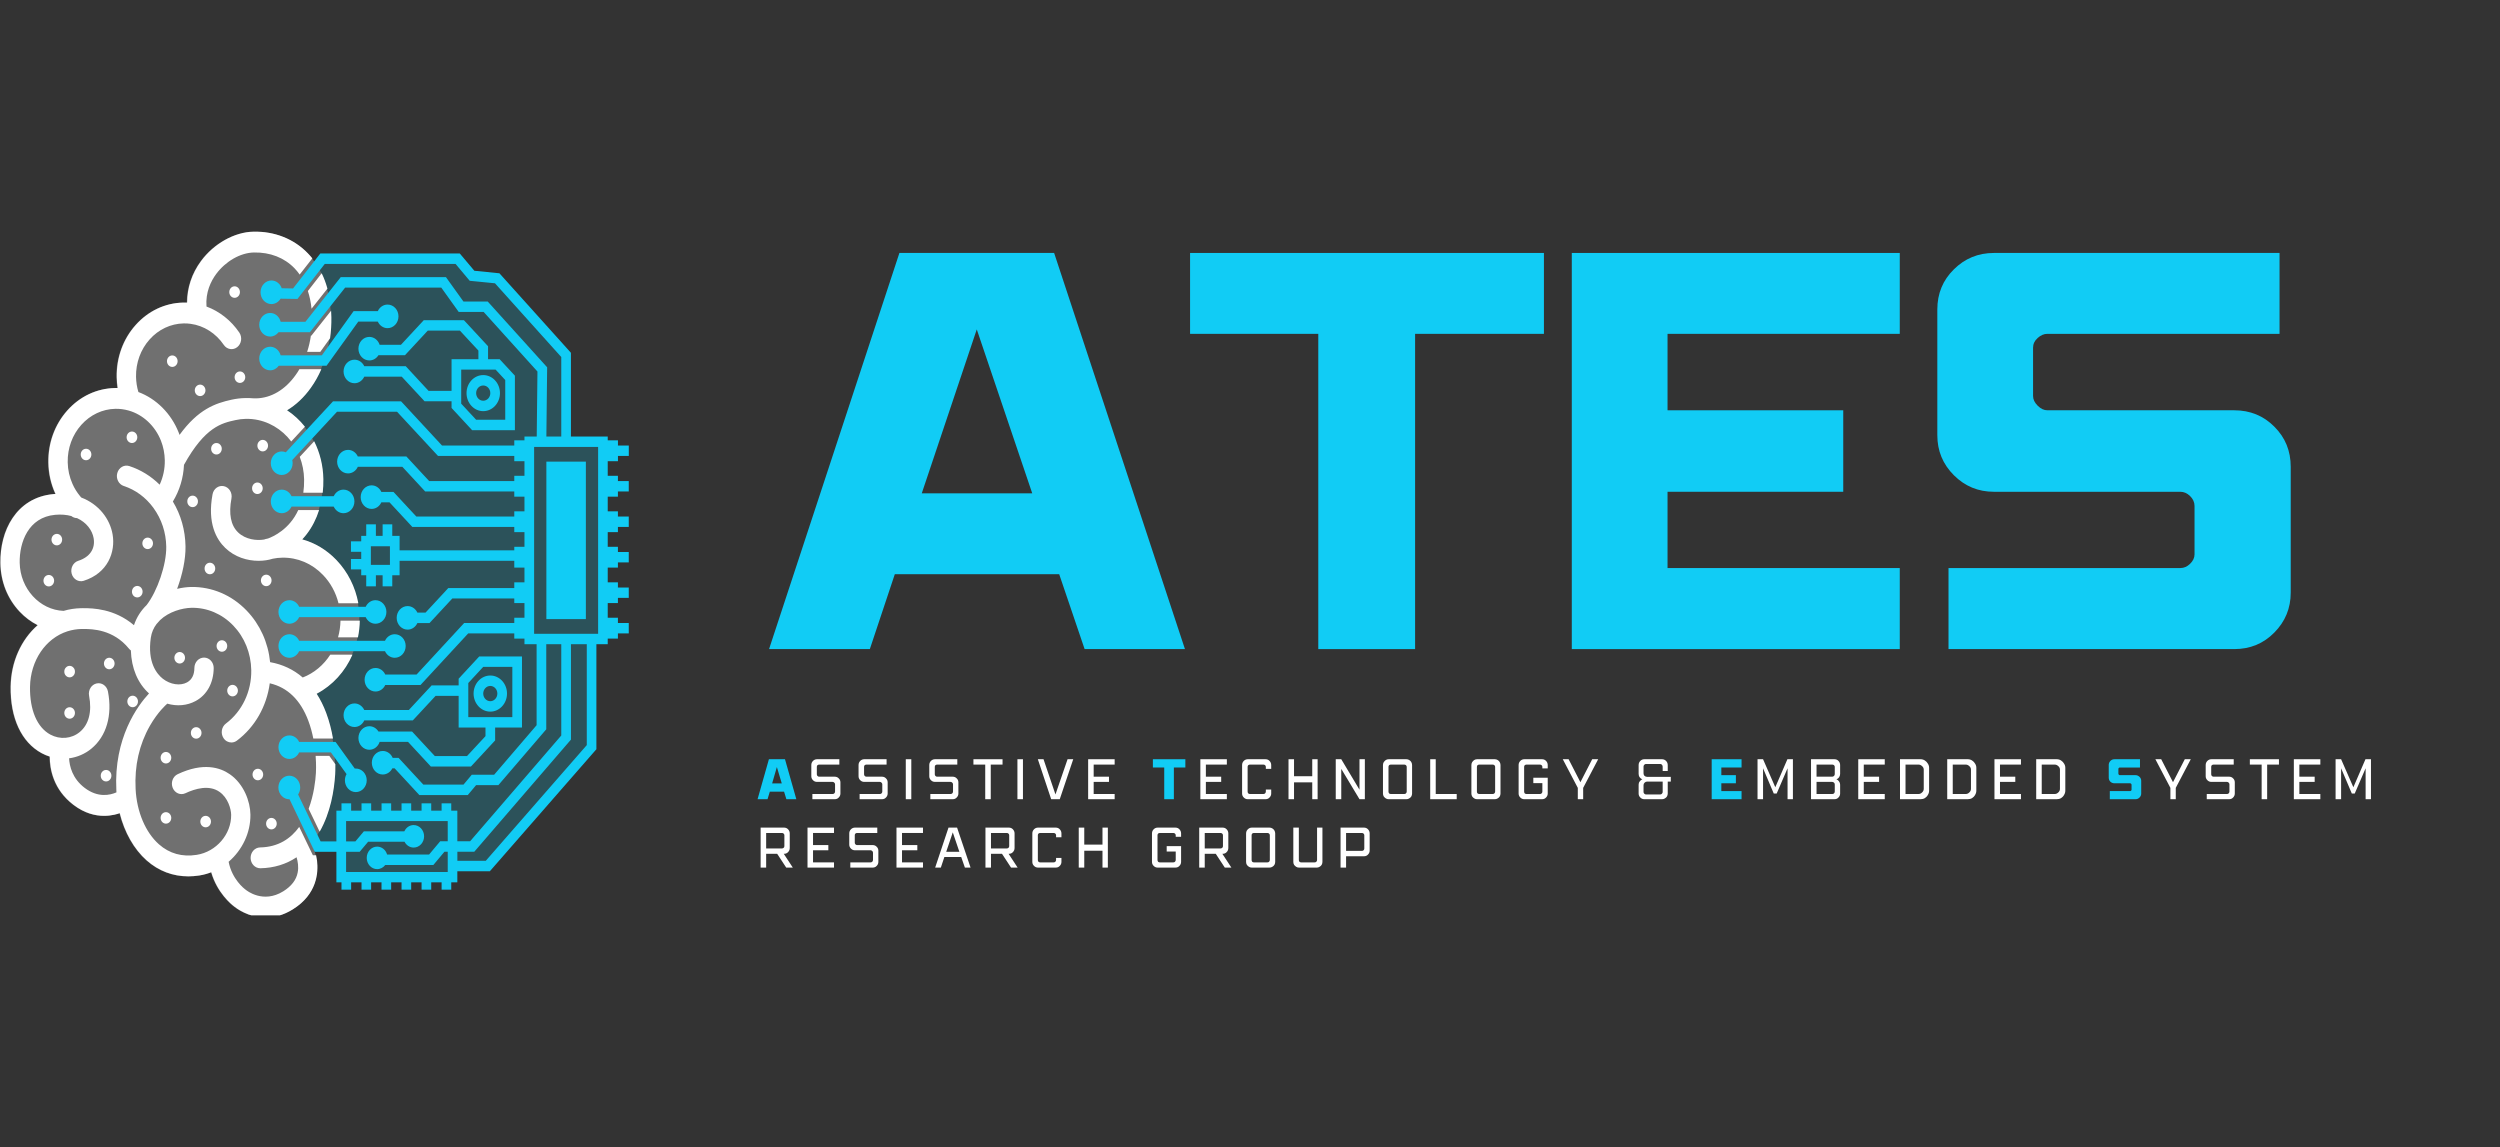 <svg xmlns="http://www.w3.org/2000/svg" xmlns:xlink="http://www.w3.org/1999/xlink" width="340" zoomAndPan="magnify" viewBox="0 0 255 117" height="156" preserveAspectRatio="xMidYMid meet" version="1.0"><rect x="0" y="0" width="255" height="117" fill="#333333" stroke="none"/><defs><filter x="0%" y="0%" width="100%" height="100%" id="346b561f23"><feColorMatrix values="0 0 0 0 1 0 0 0 0 1 0 0 0 0 1 0 0 0 1 0" color-interpolation-filters="sRGB"/></filter><g/><clipPath id="7cedf30a1b"><path d="M 0 23.617 L 37 23.617 L 37 93.367 L 0 93.367 Z M 0 23.617 " clip-rule="nonzero"/></clipPath><mask id="ba14f91c74"><g filter="url(#346b561f23)"><rect x="-25.5" width="306" fill="#000000" y="-11.7" height="140.4" fill-opacity="0.3"/></g></mask><clipPath id="279cf4678a"><path d="M 0 0.617 L 36.961 0.617 L 36.961 70.367 L 0 70.367 Z M 0 0.617 " clip-rule="nonzero"/></clipPath><clipPath id="822132d7ba"><rect x="0" width="37" y="0" height="71"/></clipPath><mask id="6425f13d61"><g filter="url(#346b561f23)"><rect x="-25.5" width="306" fill="#000000" y="-11.7" height="140.4" fill-opacity="0.2"/></g></mask><clipPath id="ca958c3840"><path d="M 0.039 0.16 L 32.922 0.16 L 32.922 63.762 L 0.039 63.762 Z M 0.039 0.16 " clip-rule="nonzero"/></clipPath><clipPath id="02c03a8a98"><rect x="0" width="33" y="0" height="64"/></clipPath><clipPath id="99da1f11f9"><path d="M 26 25 L 64.5 25 L 64.5 91 L 26 91 Z M 26 25 " clip-rule="nonzero"/></clipPath><clipPath id="31b4cea2e6"><path d="M 0 23.617 L 36 23.617 L 36 93.367 L 0 93.367 Z M 0 23.617 " clip-rule="nonzero"/></clipPath></defs><g clip-path="url(#7cedf30a1b)"><g mask="url(#ba14f91c74)"><g transform="matrix(1, 0, 0, 1, 0, 23)"><g clip-path="url(#822132d7ba)"><g clip-path="url(#279cf4678a)"><path fill="#ffffff" d="M 32.262 47.766 C 32.637 48.348 32.965 49 33.234 49.723 C 34.297 52.555 34.18 55.449 34.148 56 C 34.039 57.766 33.617 60.305 32.227 62.391 C 32.086 62.602 31.938 62.805 31.781 62.996 C 31.805 63.043 31.828 63.094 31.848 63.148 C 31.859 63.168 31.867 63.188 31.875 63.211 C 32.027 63.578 32.215 64.133 32.297 64.793 C 32.445 65.98 32.324 68.203 29.84 69.754 C 28.836 70.379 27.891 70.598 27.055 70.598 C 25.305 70.598 24.051 69.637 23.812 69.438 C 23.555 69.238 22.125 68.074 21.512 65.973 C 21.125 66.125 20.723 66.238 20.305 66.301 C 19.922 66.363 19.547 66.391 19.18 66.391 C 17.594 66.391 16.141 65.84 14.93 64.77 C 13.633 63.625 12.668 61.91 12.176 59.949 C 12.008 60.008 11.824 60.062 11.625 60.105 C 11.324 60.176 10.969 60.223 10.582 60.223 C 9.688 60.223 8.598 59.965 7.469 59.105 C 5.406 57.539 5.043 55.441 5.039 54.176 C 4.754 54.09 4.477 53.973 4.211 53.824 C 2.156 52.711 1.008 50.234 1.055 47.035 C 1.09 44.508 2.133 42.242 3.809 40.77 C 3.133 40.43 2.512 39.965 1.965 39.383 C 0.73 38.066 0.031 36.309 0 34.438 C -0.051 31.191 1.598 27.758 5.406 27.402 C 5.48 27.395 5.555 27.391 5.629 27.387 C 5.613 27.355 5.602 27.328 5.586 27.297 C 5.148 26.324 4.918 25.277 4.902 24.188 C 4.867 22.191 5.555 20.305 6.84 18.867 C 8.121 17.43 9.848 16.621 11.695 16.586 C 11.785 16.582 11.875 16.582 11.965 16.586 C 11.91 16.219 11.879 15.848 11.871 15.469 C 11.836 13.477 12.527 11.586 13.809 10.152 C 15.09 8.715 16.816 7.906 18.664 7.867 C 18.793 7.867 18.918 7.867 19.047 7.875 C 19.055 6.363 19.539 4.895 20.469 3.633 C 21.781 1.848 23.887 0.672 25.824 0.637 C 27.984 0.59 29.953 1.379 31.371 2.844 C 31.73 3.215 32.051 3.625 32.332 4.07 C 33.238 5.508 33.727 7.309 33.762 9.363 C 33.805 12.059 33.062 14.613 31.668 16.562 C 30.969 17.543 30.145 18.312 29.242 18.852 C 31.438 20.312 32.898 22.91 32.945 25.875 C 32.98 28.043 32.398 29.98 31.254 31.477 C 31.102 31.672 30.949 31.855 30.793 32.023 C 32.09 32.379 33.285 33.094 34.273 34.125 C 35.773 35.684 36.621 37.785 36.66 40.035 C 36.715 43.348 34.977 46.348 32.262 47.766 Z M 32.262 47.766 " fill-opacity="1" fill-rule="nonzero"/></g></g></g></g></g><g mask="url(#6425f13d61)"><g transform="matrix(1, 0, 0, 1, 29, 26)"><g clip-path="url(#02c03a8a98)"><g clip-path="url(#ca958c3840)"><path fill="#11ccf5" d="M 32.812 19.457 L 32.461 39.008 L 31.457 39.305 L 31.305 49.949 L 21.012 62.309 L 17.09 62.309 L 17.141 63.559 L 5.891 63.34 L 5.688 60.352 L 3.277 60.211 L 2.875 60.211 C 2.867 60.188 2.855 60.168 2.848 60.148 C 2.824 60.094 2.805 60.047 2.781 59.996 C 2.938 59.805 3.086 59.602 3.227 59.391 C 4.617 57.305 5.039 54.766 5.145 53 C 5.18 52.449 5.297 49.555 4.234 46.723 C 3.961 46 3.637 45.348 3.262 44.766 C 5.977 43.348 7.711 40.348 7.656 37.035 C 7.621 34.785 6.773 32.684 5.273 31.125 C 4.285 30.094 3.09 29.379 1.793 29.023 C 1.949 28.855 2.102 28.672 2.25 28.477 C 3.395 26.98 3.98 25.043 3.945 22.875 C 3.895 19.91 2.438 17.312 0.242 15.852 C 1.145 15.312 1.969 14.543 2.668 13.562 C 4.062 11.613 4.805 9.059 4.762 6.363 C 4.727 4.309 4.234 2.508 3.328 1.07 L 3.984 0.395 L 17.652 0.395 L 19.051 1.871 L 21.711 2.453 L 28.742 10.254 L 28.742 18.867 Z M 32.812 19.457 " fill-opacity="1" fill-rule="nonzero"/></g></g></g></g><path fill="#11ccf5" d="M 38.301 61.219 C 37.863 61.219 37.484 61.492 37.301 61.891 L 30.512 61.891 C 30.332 61.492 29.953 61.219 29.516 61.219 C 28.898 61.219 28.402 61.758 28.402 62.418 C 28.402 63.082 28.898 63.621 29.516 63.621 C 29.953 63.621 30.332 63.348 30.512 62.949 L 37.301 62.949 C 37.484 63.348 37.863 63.621 38.301 63.621 C 38.914 63.621 39.414 63.082 39.414 62.418 C 39.414 61.758 38.914 61.219 38.301 61.219 Z M 38.301 61.219 " fill-opacity="1" fill-rule="nonzero"/><path fill="#11ccf5" d="M 36.293 80.793 C 36.906 80.793 37.406 80.254 37.406 79.59 C 37.406 78.926 36.906 78.391 36.293 78.391 C 36.258 78.391 36.223 78.391 36.188 78.395 L 34.23 75.68 L 30.512 75.68 C 30.332 75.285 29.953 75.012 29.516 75.012 C 28.898 75.012 28.402 75.547 28.402 76.211 C 28.402 76.875 28.898 77.414 29.516 77.414 C 29.953 77.414 30.332 77.141 30.512 76.742 L 33.75 76.742 L 35.348 78.957 C 35.242 79.141 35.18 79.359 35.18 79.59 C 35.18 80.254 35.676 80.793 36.293 80.793 Z M 36.293 80.793 " fill-opacity="1" fill-rule="nonzero"/><path fill="#11ccf5" d="M 38.723 75.672 L 41.621 75.672 L 43.945 78.184 L 48.039 78.184 L 50.504 75.523 L 50.504 74.207 L 53.242 74.207 L 53.242 66.961 L 48.879 66.961 L 46.781 69.227 L 46.781 69.914 L 44.023 69.914 L 41.699 72.422 L 37.156 72.422 C 36.973 72.027 36.594 71.75 36.156 71.75 C 35.543 71.75 35.043 72.289 35.043 72.953 C 35.043 73.617 35.543 74.156 36.156 74.156 C 36.594 74.156 36.973 73.883 37.156 73.484 L 42.105 73.484 L 44.43 70.977 L 46.781 70.977 L 46.781 74.207 L 49.52 74.207 L 49.52 75.086 L 47.633 77.121 L 44.352 77.121 L 42.027 74.613 L 38.602 74.613 C 38.402 74.289 38.059 74.074 37.672 74.074 C 37.059 74.074 36.559 74.613 36.559 75.277 C 36.559 75.941 37.059 76.477 37.672 76.477 C 38.16 76.477 38.57 76.141 38.723 75.672 Z M 47.766 69.668 L 49.285 68.023 L 52.258 68.023 L 52.258 73.145 L 47.766 73.145 Z M 47.766 69.668 " fill-opacity="1" fill-rule="nonzero"/><path fill="#11ccf5" d="M 40.266 67.094 C 40.883 67.094 41.379 66.555 41.379 65.891 C 41.379 65.227 40.883 64.691 40.266 64.691 C 39.828 64.691 39.449 64.965 39.27 65.359 L 30.512 65.359 C 30.332 64.965 29.953 64.691 29.516 64.691 C 28.898 64.691 28.402 65.227 28.402 65.891 C 28.402 66.555 28.898 67.094 29.516 67.094 C 29.953 67.094 30.332 66.82 30.512 66.422 L 39.27 66.422 C 39.449 66.82 39.828 67.094 40.266 67.094 Z M 40.266 67.094 " fill-opacity="1" fill-rule="nonzero"/><path fill="#11ccf5" d="M 29.734 51.676 L 34.039 51.676 C 34.223 52.07 34.598 52.348 35.035 52.348 C 35.652 52.348 36.152 51.809 36.152 51.145 C 36.152 50.48 35.652 49.941 35.035 49.941 C 34.598 49.941 34.223 50.215 34.039 50.613 L 29.734 50.613 C 29.551 50.215 29.176 49.941 28.734 49.941 C 28.121 49.941 27.621 50.48 27.621 51.145 C 27.621 51.809 28.121 52.348 28.734 52.348 C 29.176 52.348 29.551 52.07 29.734 51.676 Z M 29.734 51.676 " fill-opacity="1" fill-rule="nonzero"/><path fill="#11ccf5" d="M 28.434 37.305 L 33.309 37.305 L 36.547 32.801 L 38.535 32.801 C 38.715 33.199 39.094 33.473 39.531 33.473 C 40.145 33.473 40.645 32.934 40.645 32.27 C 40.645 31.605 40.148 31.066 39.531 31.066 C 39.094 31.066 38.715 31.34 38.535 31.738 L 36.066 31.738 L 32.828 36.246 L 28.625 36.246 C 28.492 35.738 28.066 35.367 27.555 35.367 C 26.941 35.367 26.441 35.906 26.441 36.57 C 26.441 37.234 26.938 37.773 27.555 37.773 C 27.914 37.773 28.23 37.59 28.434 37.305 Z M 28.434 37.305 " fill-opacity="1" fill-rule="nonzero"/><path fill="#11ccf5" d="M 55.73 47.086 L 59.758 47.086 L 59.758 63.148 L 55.73 63.148 Z M 55.73 47.086 " fill-opacity="1" fill-rule="nonzero"/><g clip-path="url(#99da1f11f9)"><path fill="#11ccf5" d="M 63.031 47.035 L 63.031 46.508 L 64.137 46.508 L 64.137 45.445 L 63.031 45.445 L 63.031 44.914 L 61.988 44.914 L 61.988 44.523 L 58.234 44.523 L 58.234 35.984 L 50.941 27.875 L 48.383 27.617 L 46.898 25.855 L 32.672 25.855 L 29.891 29.422 L 28.734 29.402 C 28.578 28.941 28.168 28.609 27.688 28.609 C 27.074 28.609 26.574 29.148 26.574 29.812 C 26.574 30.477 27.07 31.016 27.688 31.016 C 28.078 31.016 28.422 30.793 28.621 30.465 L 30.34 30.492 L 33.129 26.918 L 46.465 26.918 L 47.91 28.641 L 50.488 28.895 L 57.25 36.418 L 57.25 44.523 L 55.73 44.523 L 55.809 37.465 L 49.75 30.758 L 47.273 30.758 L 45.488 28.27 L 34.754 28.27 L 31.152 32.824 L 28.629 32.824 C 28.504 32.305 28.07 31.922 27.555 31.922 C 26.938 31.922 26.441 32.461 26.441 33.125 C 26.441 33.789 26.938 34.328 27.555 34.328 C 27.902 34.328 28.211 34.156 28.414 33.887 L 31.609 33.887 L 35.207 29.332 L 45.008 29.332 L 46.789 31.82 L 49.336 31.82 L 54.82 37.895 L 54.746 44.527 L 53.496 44.527 L 53.496 44.914 L 52.457 44.914 L 52.457 45.445 L 45.086 45.445 L 40.906 40.934 L 33.969 40.934 L 29.152 46.133 C 29.023 46.078 28.883 46.047 28.734 46.047 C 28.121 46.047 27.621 46.582 27.621 47.246 C 27.621 47.91 28.121 48.449 28.734 48.449 C 29.352 48.449 29.848 47.91 29.848 47.246 C 29.848 47.137 29.836 47.027 29.809 46.926 L 34.375 41.996 L 40.496 41.996 L 44.68 46.508 L 52.457 46.508 L 52.457 47.039 L 53.496 47.039 L 53.496 48.535 L 52.457 48.535 L 52.457 49.066 L 43.773 49.066 L 41.449 46.559 L 36.496 46.559 C 36.316 46.16 35.938 45.887 35.5 45.887 C 34.887 45.887 34.387 46.426 34.387 47.09 C 34.387 47.75 34.883 48.289 35.5 48.289 C 35.938 48.289 36.316 48.016 36.496 47.617 L 41.043 47.617 L 43.367 50.129 L 52.457 50.129 L 52.457 50.66 L 53.496 50.66 L 53.496 52.156 L 52.457 52.156 L 52.457 52.684 L 42.461 52.684 L 40.137 50.176 L 38.898 50.176 C 38.719 49.781 38.34 49.504 37.902 49.504 C 37.289 49.504 36.789 50.043 36.789 50.707 C 36.789 51.371 37.285 51.91 37.902 51.91 C 38.34 51.91 38.719 51.637 38.898 51.238 L 39.73 51.238 L 42.055 53.746 L 52.457 53.746 L 52.457 54.277 L 53.496 54.277 L 53.496 55.773 L 52.457 55.773 L 52.457 56.137 L 40.758 56.137 L 40.758 54.656 L 40.012 54.656 L 40.012 53.48 L 39.027 53.48 L 39.027 54.656 L 38.34 54.656 L 38.34 53.48 L 37.355 53.48 L 37.355 54.656 L 36.844 54.656 L 36.844 55.219 L 35.797 55.219 L 35.797 56.281 L 36.844 56.281 L 36.844 57.02 L 35.797 57.02 L 35.797 58.082 L 36.844 58.082 L 36.844 58.68 L 37.355 58.68 L 37.355 59.805 L 38.34 59.805 L 38.34 58.68 L 39.027 58.68 L 39.027 59.805 L 40.012 59.805 L 40.012 58.68 L 40.758 58.68 L 40.758 57.199 L 52.457 57.199 L 52.457 57.898 L 53.496 57.898 L 53.496 59.395 L 52.457 59.395 L 52.457 59.98 L 45.727 59.98 L 43.402 62.488 L 42.574 62.488 C 42.391 62.094 42.012 61.82 41.574 61.82 C 40.961 61.82 40.461 62.355 40.461 63.02 C 40.461 63.684 40.961 64.223 41.574 64.223 C 42.012 64.223 42.391 63.949 42.574 63.551 L 43.812 63.551 L 46.137 61.043 L 52.457 61.043 L 52.457 61.516 L 53.496 61.516 L 53.496 63.012 L 52.457 63.012 L 52.457 63.543 L 47.348 63.543 L 42.488 68.805 L 39.297 68.805 C 39.117 68.406 38.738 68.133 38.301 68.133 C 37.684 68.133 37.188 68.672 37.188 69.336 C 37.188 70 37.684 70.535 38.301 70.535 C 38.738 70.535 39.117 70.262 39.297 69.867 L 42.895 69.867 L 47.758 64.605 L 52.457 64.605 L 52.457 65.137 L 53.496 65.137 L 53.496 65.711 L 54.734 65.711 L 54.734 73.969 L 50.402 79.023 L 48.121 79.023 L 47.277 80.031 L 43.18 80.031 L 40.656 77.305 L 40.055 77.305 C 39.879 76.887 39.492 76.598 39.039 76.598 C 38.426 76.598 37.926 77.133 37.926 77.797 C 37.926 78.461 38.422 79 39.039 79 C 39.461 79 39.832 78.746 40.02 78.367 L 40.25 78.367 L 42.773 81.094 L 47.715 81.094 L 48.559 80.086 L 50.832 80.086 L 55.719 74.387 L 55.719 65.711 L 57.25 65.711 L 57.25 75.02 L 47.949 85.812 L 46.648 85.812 L 46.648 82.688 L 46.027 82.688 L 46.027 81.941 L 45.043 81.941 L 45.043 82.688 L 43.984 82.688 L 43.984 81.941 L 43 81.941 L 43 82.688 L 41.941 82.688 L 41.941 81.941 L 40.957 81.941 L 40.957 82.688 L 39.898 82.688 L 39.898 81.941 L 38.918 81.941 L 38.918 82.688 L 37.859 82.688 L 37.859 81.941 L 36.875 81.941 L 36.875 82.688 L 35.816 82.688 L 35.816 81.941 L 34.832 81.941 L 34.832 82.688 L 34.312 82.688 L 34.312 85.824 L 32.703 85.824 L 30.406 81.035 C 30.543 80.836 30.621 80.59 30.621 80.324 C 30.621 79.66 30.125 79.121 29.508 79.121 C 28.895 79.121 28.395 79.66 28.395 80.324 C 28.395 80.988 28.895 81.527 29.508 81.527 C 29.516 81.527 29.523 81.523 29.531 81.523 L 32.105 86.887 L 34.312 86.887 L 34.312 90 L 34.832 90 L 34.832 90.746 L 35.816 90.746 L 35.816 90 L 36.875 90 L 36.875 90.746 L 37.855 90.746 L 37.855 90 L 38.914 90 L 38.914 90.746 L 39.898 90.746 L 39.898 90 L 40.957 90 L 40.957 90.746 L 41.941 90.746 L 41.941 90 L 43 90 L 43 90.746 L 43.984 90.746 L 43.984 90 L 45.043 90 L 45.043 90.746 L 46.027 90.746 L 46.027 90 L 46.648 90 L 46.648 88.867 L 49.965 88.867 L 60.832 76.422 L 60.832 65.711 L 61.988 65.711 L 61.988 65.137 L 63.027 65.137 L 63.027 64.605 L 64.133 64.605 L 64.133 63.543 L 63.027 63.543 L 63.027 63.012 L 61.988 63.012 L 61.988 61.516 L 63.027 61.516 L 63.027 60.984 L 64.133 60.984 L 64.133 59.926 L 63.027 59.926 L 63.027 59.395 L 61.988 59.395 L 61.988 57.898 L 63.027 57.898 L 63.027 57.367 L 64.133 57.367 L 64.133 56.305 L 63.027 56.305 L 63.027 55.773 L 61.988 55.773 L 61.988 54.277 L 63.027 54.277 L 63.027 53.746 L 64.133 53.746 L 64.133 52.684 L 63.027 52.684 L 63.027 52.156 L 61.988 52.156 L 61.988 50.66 L 63.027 50.66 L 63.027 50.129 L 64.133 50.129 L 64.133 49.066 L 63.027 49.066 L 63.027 48.535 L 61.988 48.535 L 61.988 47.039 L 63.027 47.039 Z M 39.773 57.617 L 37.828 57.617 L 37.828 55.719 L 39.773 55.719 Z M 41.262 85.859 C 41.441 86.211 41.793 86.453 42.191 86.453 C 42.781 86.453 43.258 85.938 43.258 85.305 C 43.258 84.672 42.781 84.156 42.191 84.156 C 41.773 84.156 41.414 84.418 41.242 84.797 L 37.113 84.797 L 36.25 85.824 L 35.301 85.824 L 35.301 83.75 L 45.668 83.75 L 45.668 85.812 L 44.898 85.812 L 43.766 87.164 L 39.484 87.164 C 39.352 86.695 38.945 86.355 38.469 86.355 C 37.883 86.355 37.406 86.871 37.406 87.504 C 37.406 88.137 37.883 88.652 38.469 88.652 C 38.805 88.652 39.102 88.484 39.297 88.227 L 44.203 88.227 L 45.336 86.875 L 45.668 86.875 L 45.668 88.941 L 35.301 88.941 L 35.301 86.887 L 36.684 86.887 L 37.547 85.859 Z M 59.852 76 L 49.547 87.805 L 46.652 87.805 L 46.652 86.875 L 48.379 86.875 L 58.238 75.438 L 58.238 65.711 L 59.852 65.711 Z M 61.008 64.648 L 54.48 64.648 L 54.48 45.586 L 61.008 45.586 Z M 61.008 64.648 " fill-opacity="1" fill-rule="nonzero"/></g><path fill="#11ccf5" d="M 50.012 68.902 C 49.07 68.902 48.305 69.73 48.305 70.742 C 48.305 71.758 49.07 72.586 50.012 72.586 C 50.949 72.586 51.715 71.758 51.715 70.742 C 51.715 69.73 50.949 68.902 50.012 68.902 Z M 50.012 71.523 C 49.613 71.523 49.289 71.172 49.289 70.742 C 49.289 70.316 49.613 69.965 50.012 69.965 C 50.406 69.965 50.73 70.316 50.73 70.742 C 50.73 71.172 50.406 71.523 50.012 71.523 Z M 50.012 71.523 " fill-opacity="1" fill-rule="nonzero"/><path fill="#11ccf5" d="M 47.316 32.66 L 43.223 32.66 L 40.898 35.168 L 38.723 35.168 C 38.57 34.699 38.16 34.363 37.672 34.363 C 37.059 34.363 36.559 34.902 36.559 35.566 C 36.559 36.23 37.059 36.766 37.672 36.766 C 38.059 36.766 38.402 36.555 38.602 36.23 L 41.309 36.23 L 43.633 33.723 L 46.91 33.723 L 48.797 35.758 L 48.797 36.637 L 46.059 36.637 L 46.059 39.867 L 43.711 39.867 L 41.387 37.355 L 37.156 37.355 C 36.973 36.961 36.594 36.688 36.156 36.688 C 35.543 36.688 35.043 37.223 35.043 37.887 C 35.043 38.551 35.543 39.09 36.156 39.09 C 36.594 39.09 36.973 38.816 37.156 38.418 L 40.977 38.418 L 43.301 40.926 L 46.059 40.926 L 46.059 41.613 L 48.156 43.879 L 52.52 43.879 L 52.52 38.32 L 50.961 36.637 L 49.781 36.637 L 49.781 35.316 L 47.32 32.66 Z M 51.535 38.762 L 51.535 42.816 L 48.566 42.816 L 47.043 41.176 L 47.043 37.699 L 50.551 37.699 Z M 51.535 38.762 " fill-opacity="1" fill-rule="nonzero"/><path fill="#11ccf5" d="M 49.289 41.938 C 50.23 41.938 50.996 41.113 50.996 40.098 C 50.996 39.086 50.23 38.258 49.289 38.258 C 48.348 38.258 47.586 39.082 47.586 40.098 C 47.586 41.113 48.348 41.938 49.289 41.938 Z M 49.289 39.32 C 49.688 39.32 50.012 39.668 50.012 40.098 C 50.012 40.527 49.688 40.875 49.289 40.875 C 48.891 40.875 48.566 40.527 48.566 40.098 C 48.566 39.668 48.891 39.32 49.289 39.32 Z M 49.289 39.32 " fill-opacity="1" fill-rule="nonzero"/><path fill="#ffffff" d="M 15.605 55.422 C 15.605 55.746 15.363 56.008 15.062 56.008 C 14.766 56.008 14.52 55.746 14.52 55.422 C 14.52 55.098 14.766 54.836 15.062 54.836 C 15.363 54.836 15.605 55.098 15.605 55.422 Z M 15.605 55.422 " fill-opacity="1" fill-rule="nonzero"/><path fill="#ffffff" d="M 9.32 46.359 C 9.32 46.684 9.078 46.945 8.777 46.945 C 8.477 46.945 8.234 46.684 8.234 46.359 C 8.234 46.035 8.477 45.773 8.777 45.773 C 9.078 45.773 9.32 46.035 9.32 46.359 Z M 9.32 46.359 " fill-opacity="1" fill-rule="nonzero"/><path fill="#ffffff" d="M 14.004 44.602 C 14.004 44.926 13.758 45.188 13.461 45.188 C 13.16 45.188 12.914 44.926 12.914 44.602 C 12.914 44.277 13.16 44.016 13.461 44.016 C 13.758 44.016 14.004 44.277 14.004 44.602 Z M 14.004 44.602 " fill-opacity="1" fill-rule="nonzero"/><path fill="#ffffff" d="M 14.527 60.5 C 14.453 60.812 14.156 61 13.863 60.918 C 13.574 60.84 13.402 60.52 13.477 60.203 C 13.551 59.891 13.848 59.703 14.141 59.785 C 14.43 59.867 14.605 60.188 14.527 60.5 Z M 14.527 60.5 " fill-opacity="1" fill-rule="nonzero"/><path fill="#ffffff" d="M 6.32 55.191 C 6.246 55.504 5.949 55.691 5.656 55.609 C 5.367 55.527 5.195 55.207 5.27 54.895 C 5.344 54.582 5.641 54.395 5.934 54.473 C 6.223 54.555 6.398 54.875 6.32 55.191 Z M 6.32 55.191 " fill-opacity="1" fill-rule="nonzero"/><path fill="#ffffff" d="M 21.953 57.984 C 21.953 58.148 21.898 58.285 21.793 58.402 C 21.688 58.516 21.559 58.574 21.41 58.574 C 21.258 58.574 21.129 58.516 21.023 58.402 C 20.918 58.285 20.867 58.148 20.867 57.984 C 20.867 57.824 20.918 57.688 21.023 57.57 C 21.129 57.457 21.258 57.398 21.41 57.398 C 21.559 57.398 21.688 57.457 21.793 57.57 C 21.898 57.688 21.953 57.824 21.953 57.984 Z M 21.953 57.984 " fill-opacity="1" fill-rule="nonzero"/><path fill="#ffffff" d="M 14.074 71.547 C 14.074 71.871 13.832 72.137 13.531 72.137 C 13.23 72.137 12.988 71.871 12.988 71.547 C 12.988 71.223 13.23 70.961 13.531 70.961 C 13.832 70.961 14.074 71.223 14.074 71.547 Z M 14.074 71.547 " fill-opacity="1" fill-rule="nonzero"/><path fill="#ffffff" d="M 11.688 67.68 C 11.688 68 11.445 68.266 11.145 68.266 C 10.844 68.266 10.602 68 10.602 67.68 C 10.602 67.355 10.844 67.09 11.145 67.09 C 11.445 67.09 11.688 67.355 11.688 67.68 Z M 11.688 67.68 " fill-opacity="1" fill-rule="nonzero"/><path fill="#ffffff" d="M 7.645 68.504 C 7.645 68.664 7.594 68.805 7.484 68.918 C 7.379 69.031 7.25 69.09 7.102 69.09 C 6.953 69.09 6.824 69.031 6.719 68.918 C 6.609 68.805 6.559 68.664 6.559 68.504 C 6.559 68.34 6.609 68.203 6.719 68.09 C 6.824 67.973 6.953 67.918 7.102 67.918 C 7.25 67.918 7.379 67.973 7.484 68.09 C 7.594 68.203 7.645 68.34 7.645 68.504 Z M 7.645 68.504 " fill-opacity="1" fill-rule="nonzero"/><path fill="#ffffff" d="M 5.52 59.23 C 5.52 59.555 5.273 59.816 4.977 59.816 C 4.676 59.816 4.434 59.555 4.434 59.23 C 4.434 58.906 4.676 58.645 4.977 58.645 C 5.277 58.645 5.52 58.906 5.52 59.23 Z M 5.52 59.23 " fill-opacity="1" fill-rule="nonzero"/><path fill="#ffffff" d="M 7.645 72.723 C 7.645 73.047 7.402 73.309 7.102 73.309 C 6.801 73.309 6.559 73.047 6.559 72.723 C 6.559 72.398 6.801 72.137 7.102 72.137 C 7.402 72.137 7.645 72.398 7.645 72.723 Z M 7.645 72.723 " fill-opacity="1" fill-rule="nonzero"/><path fill="#ffffff" d="M 16.926 76.699 C 16.625 76.699 16.383 76.965 16.383 77.289 C 16.383 77.613 16.625 77.875 16.926 77.875 C 17.227 77.875 17.469 77.613 17.469 77.289 C 17.469 76.965 17.227 76.699 16.926 76.699 Z M 16.926 76.699 " fill-opacity="1" fill-rule="nonzero"/><path fill="#ffffff" d="M 21.52 83.801 C 21.52 83.477 21.277 83.215 20.977 83.215 C 20.676 83.215 20.434 83.477 20.434 83.801 C 20.434 84.125 20.676 84.387 20.977 84.387 C 21.277 84.387 21.52 84.125 21.52 83.801 Z M 21.52 83.801 " fill-opacity="1" fill-rule="nonzero"/><path fill="#ffffff" d="M 16.926 82.84 C 16.625 82.84 16.383 83.102 16.383 83.426 C 16.383 83.75 16.625 84.012 16.926 84.012 C 17.227 84.012 17.469 83.75 17.469 83.426 C 17.469 83.102 17.227 82.84 16.926 82.84 Z M 16.926 82.84 " fill-opacity="1" fill-rule="nonzero"/><path fill="#ffffff" d="M 20.555 74.758 C 20.555 74.918 20.5 75.059 20.395 75.172 C 20.289 75.285 20.16 75.344 20.012 75.344 C 19.859 75.344 19.734 75.285 19.625 75.172 C 19.52 75.059 19.469 74.918 19.469 74.758 C 19.469 74.594 19.52 74.457 19.625 74.344 C 19.734 74.227 19.859 74.172 20.012 74.172 C 20.16 74.172 20.289 74.227 20.395 74.344 C 20.5 74.457 20.555 74.594 20.555 74.758 Z M 20.555 74.758 " fill-opacity="1" fill-rule="nonzero"/><path fill="#ffffff" d="M 27.141 84.012 C 27.141 84.336 27.383 84.598 27.684 84.598 C 27.984 84.598 28.227 84.336 28.227 84.012 C 28.227 83.688 27.984 83.426 27.684 83.426 C 27.383 83.426 27.141 83.688 27.141 84.012 Z M 27.141 84.012 " fill-opacity="1" fill-rule="nonzero"/><path fill="#ffffff" d="M 25.758 79.004 C 25.758 79.328 26 79.59 26.301 79.59 C 26.602 79.59 26.844 79.328 26.844 79.004 C 26.844 78.68 26.602 78.414 26.301 78.414 C 26 78.414 25.758 78.68 25.758 79.004 Z M 25.758 79.004 " fill-opacity="1" fill-rule="nonzero"/><path fill="#ffffff" d="M 22.633 65.305 C 22.336 65.305 22.09 65.566 22.09 65.891 C 22.09 66.215 22.336 66.477 22.633 66.477 C 22.934 66.477 23.176 66.215 23.176 65.891 C 23.176 65.566 22.934 65.305 22.633 65.305 Z M 22.633 65.305 " fill-opacity="1" fill-rule="nonzero"/><path fill="#ffffff" d="M 23.719 71.031 C 24.02 71.031 24.266 70.766 24.266 70.441 C 24.266 70.121 24.02 69.855 23.719 69.855 C 23.422 69.855 23.176 70.121 23.176 70.441 C 23.176 70.766 23.422 71.031 23.719 71.031 Z M 23.719 71.031 " fill-opacity="1" fill-rule="nonzero"/><path fill="#ffffff" d="M 17.785 67.094 C 17.785 67.414 18.031 67.68 18.328 67.68 C 18.629 67.68 18.871 67.414 18.871 67.094 C 18.871 66.77 18.629 66.504 18.328 66.504 C 18.031 66.504 17.785 66.77 17.785 67.094 Z M 17.785 67.094 " fill-opacity="1" fill-rule="nonzero"/><path fill="#ffffff" d="M 26.613 59.203 C 26.613 59.527 26.855 59.789 27.156 59.789 C 27.457 59.789 27.699 59.527 27.699 59.203 C 27.699 58.879 27.457 58.617 27.156 58.617 C 26.855 58.617 26.613 58.879 26.613 59.203 Z M 26.613 59.203 " fill-opacity="1" fill-rule="nonzero"/><path fill="#ffffff" d="M 20.191 51.141 C 20.191 51.305 20.137 51.441 20.031 51.555 C 19.926 51.672 19.797 51.727 19.648 51.727 C 19.496 51.727 19.367 51.672 19.262 51.555 C 19.156 51.441 19.105 51.305 19.105 51.141 C 19.105 50.98 19.156 50.84 19.262 50.727 C 19.367 50.613 19.496 50.555 19.648 50.555 C 19.797 50.555 19.926 50.613 20.031 50.727 C 20.137 50.84 20.191 50.98 20.191 51.141 Z M 20.191 51.141 " fill-opacity="1" fill-rule="nonzero"/><path fill="#ffffff" d="M 17.031 36.84 C 17.031 37.164 17.273 37.426 17.574 37.426 C 17.875 37.426 18.117 37.164 18.117 36.84 C 18.117 36.516 17.875 36.254 17.574 36.254 C 17.273 36.254 17.031 36.516 17.031 36.84 Z M 17.031 36.84 " fill-opacity="1" fill-rule="nonzero"/><path fill="#ffffff" d="M 23.387 29.793 C 23.387 30.117 23.629 30.379 23.93 30.379 C 24.23 30.379 24.473 30.117 24.473 29.793 C 24.473 29.469 24.23 29.203 23.93 29.203 C 23.629 29.203 23.387 29.469 23.387 29.793 Z M 23.387 29.793 " fill-opacity="1" fill-rule="nonzero"/><path fill="#ffffff" d="M 19.867 39.816 C 19.867 40.141 20.113 40.402 20.414 40.402 C 20.711 40.402 20.957 40.141 20.957 39.816 C 20.957 39.492 20.711 39.23 20.414 39.23 C 20.113 39.23 19.867 39.492 19.867 39.816 Z M 19.867 39.816 " fill-opacity="1" fill-rule="nonzero"/><path fill="#ffffff" d="M 23.93 38.473 C 23.93 38.797 24.172 39.059 24.473 39.059 C 24.773 39.059 25.016 38.797 25.016 38.473 C 25.016 38.148 24.773 37.887 24.473 37.887 C 24.172 37.887 23.93 38.148 23.93 38.473 Z M 23.93 38.473 " fill-opacity="1" fill-rule="nonzero"/><path fill="#ffffff" d="M 22.621 45.773 C 22.621 45.934 22.566 46.074 22.461 46.188 C 22.355 46.301 22.227 46.359 22.078 46.359 C 21.926 46.359 21.801 46.301 21.691 46.188 C 21.586 46.074 21.535 45.934 21.535 45.773 C 21.535 45.609 21.586 45.473 21.691 45.359 C 21.801 45.242 21.926 45.188 22.078 45.188 C 22.227 45.188 22.355 45.242 22.461 45.359 C 22.566 45.473 22.621 45.609 22.621 45.773 Z M 22.621 45.773 " fill-opacity="1" fill-rule="nonzero"/><path fill="#ffffff" d="M 25.711 49.805 C 25.711 50.129 25.953 50.391 26.254 50.391 C 26.555 50.391 26.797 50.129 26.797 49.805 C 26.797 49.48 26.555 49.215 26.254 49.215 C 25.953 49.215 25.711 49.48 25.711 49.805 Z M 25.711 49.805 " fill-opacity="1" fill-rule="nonzero"/><path fill="#ffffff" d="M 27.34 45.457 C 27.34 45.617 27.285 45.754 27.18 45.871 C 27.074 45.984 26.945 46.043 26.797 46.043 C 26.648 46.043 26.52 45.984 26.414 45.871 C 26.305 45.754 26.254 45.617 26.254 45.457 C 26.254 45.293 26.305 45.156 26.414 45.039 C 26.52 44.926 26.648 44.867 26.797 44.867 C 26.945 44.867 27.074 44.926 27.18 45.039 C 27.285 45.156 27.34 45.293 27.34 45.457 Z M 27.34 45.457 " fill-opacity="1" fill-rule="nonzero"/><path fill="#ffffff" d="M 11.363 79.121 C 11.363 79.281 11.309 79.422 11.203 79.535 C 11.098 79.648 10.969 79.707 10.82 79.707 C 10.668 79.707 10.543 79.648 10.434 79.535 C 10.328 79.422 10.277 79.281 10.277 79.121 C 10.277 78.957 10.328 78.82 10.434 78.707 C 10.543 78.59 10.668 78.535 10.82 78.535 C 10.969 78.535 11.098 78.59 11.203 78.707 C 11.309 78.82 11.363 78.957 11.363 79.121 Z M 11.363 79.121 " fill-opacity="1" fill-rule="nonzero"/><path fill="#ffffff" d="M 34.73 63.305 C 34.719 63.891 34.633 64.465 34.48 65.008 L 36.512 65.008 C 36.625 64.453 36.691 63.887 36.699 63.305 Z M 34.73 63.305 " fill-opacity="1" fill-rule="nonzero"/><path fill="#ffffff" d="M 31.293 54.473 C 31.844 53.754 32.262 52.93 32.547 52.027 L 30.422 52.027 C 29.52 54 27.855 54.738 27.34 54.926 C 27.242 54.945 27.148 54.969 27.051 54.992 C 27.016 55.004 26.98 55.016 26.945 55.031 C 26.184 55.164 25.043 55.035 24.285 54.305 C 23.539 53.586 23.312 52.422 23.609 50.84 C 23.715 50.262 23.371 49.703 22.836 49.59 C 22.305 49.473 21.785 49.844 21.68 50.418 C 21.129 53.375 22.078 55.023 22.973 55.887 C 23.953 56.832 25.23 57.203 26.375 57.203 C 26.902 57.203 27.398 57.125 27.824 56.988 C 28.141 56.922 28.465 56.887 28.789 56.883 C 30.348 56.852 31.824 57.477 32.945 58.645 C 33.719 59.449 34.258 60.445 34.527 61.535 L 36.551 61.535 C 36.242 59.859 35.473 58.328 34.312 57.117 C 33.324 56.086 32.129 55.371 30.832 55.016 C 30.988 54.848 31.141 54.668 31.293 54.473 Z M 31.293 54.473 " fill-opacity="1" fill-rule="nonzero"/><path fill="#ffffff" d="M 31.777 31.488 L 33.398 29.438 C 33.246 28.883 33.051 28.359 32.812 27.871 L 31.402 29.684 C 31.586 30.238 31.711 30.84 31.777 31.488 Z M 31.777 31.488 " fill-opacity="1" fill-rule="nonzero"/><path fill="#ffffff" d="M 32.918 50.258 C 32.969 49.809 32.992 49.344 32.984 48.871 C 32.961 47.473 32.625 46.16 32.047 45.008 L 30.574 46.598 C 30.848 47.312 31.004 48.09 31.02 48.906 C 31.027 49.395 30.996 49.844 30.938 50.258 Z M 32.918 50.258 " fill-opacity="1" fill-rule="nonzero"/><g clip-path="url(#31b4cea2e6)"><path fill="#ffffff" d="M 35.953 66.777 L 33.688 66.777 C 33.016 67.824 32.047 68.652 30.879 69.105 C 29.941 68.293 28.824 67.766 27.551 67.539 C 27.352 65.539 26.52 63.695 25.16 62.281 C 23.629 60.688 21.613 59.836 19.484 59.871 C 19.051 59.883 18.566 59.941 18.066 60.062 C 18.609 58.609 18.945 57.035 18.922 55.727 C 18.895 54.078 18.453 52.516 17.633 51.156 C 18.312 50.043 18.707 48.75 18.766 47.414 C 20.914 43.531 22.629 43.156 24.012 42.852 C 24.355 42.773 24.715 42.73 25.078 42.723 C 25.184 42.723 25.281 42.723 25.375 42.727 L 25.395 42.727 C 25.5 42.73 25.605 42.738 25.711 42.746 C 25.719 42.75 25.727 42.75 25.734 42.75 C 27.344 42.914 28.75 43.77 29.707 45.031 L 31.102 43.523 C 30.582 42.871 29.969 42.301 29.281 41.848 C 30.184 41.309 31.008 40.539 31.707 39.559 C 32.125 38.977 32.48 38.34 32.777 37.66 L 30.539 37.66 C 30.418 37.867 30.289 38.07 30.148 38.262 C 29.078 39.762 27.652 40.602 26.133 40.633 C 26.043 40.633 25.953 40.633 25.871 40.629 C 25.848 40.629 25.824 40.625 25.805 40.625 C 25.684 40.617 25.566 40.609 25.449 40.605 L 25.43 40.605 C 25.305 40.598 25.176 40.598 25.043 40.602 C 24.559 40.609 24.078 40.668 23.617 40.77 C 21.969 41.133 20.219 41.734 18.312 44.359 C 18.285 44.277 18.254 44.195 18.223 44.113 C 17.457 42.18 15.945 40.672 14.117 39.988 C 13.965 39.488 13.887 38.965 13.875 38.43 C 13.852 37 14.344 35.648 15.262 34.621 C 16.18 33.594 17.414 33.016 18.738 32.988 C 18.977 32.984 19.211 32.996 19.445 33.031 C 20.789 33.211 22.02 33.992 22.824 35.176 C 23.145 35.652 23.762 35.754 24.199 35.406 C 24.637 35.059 24.73 34.395 24.41 33.922 C 23.57 32.684 22.391 31.758 21.062 31.266 C 20.953 29.805 21.516 28.672 22.047 27.953 C 23.012 26.645 24.523 25.781 25.898 25.754 C 27.559 25.723 28.996 26.281 30.051 27.375 C 30.238 27.57 30.41 27.781 30.566 28.004 L 31.859 26.352 C 31.715 26.176 31.566 26.004 31.41 25.844 C 29.996 24.371 28.023 23.586 25.863 23.629 C 23.926 23.668 21.82 24.844 20.508 26.629 C 19.578 27.891 19.094 29.355 19.086 30.867 C 18.957 30.863 18.832 30.859 18.703 30.863 C 16.855 30.898 15.133 31.711 13.848 33.145 C 12.562 34.582 11.875 36.473 11.91 38.465 C 11.914 38.84 11.949 39.215 12.004 39.578 C 11.914 39.578 11.824 39.578 11.734 39.578 C 9.887 39.613 8.16 40.426 6.879 41.859 C 5.594 43.297 4.906 45.188 4.941 47.18 C 4.957 48.273 5.191 49.32 5.625 50.293 C 5.641 50.324 5.652 50.352 5.668 50.383 C 5.594 50.387 5.52 50.391 5.445 50.398 C 1.637 50.754 -0.012 54.188 0.043 57.43 C 0.07 59.305 0.77 61.062 2.004 62.379 C 2.551 62.961 3.176 63.426 3.848 63.766 C 2.172 65.238 1.129 67.504 1.094 70.031 C 1.047 73.23 2.195 75.707 4.25 76.82 C 4.52 76.965 4.797 77.082 5.078 77.172 C 5.082 78.438 5.449 80.535 7.508 82.102 C 8.637 82.961 9.727 83.215 10.621 83.215 C 11.012 83.215 11.363 83.168 11.664 83.102 C 11.863 83.059 12.047 83.004 12.215 82.945 C 12.707 84.902 13.672 86.617 14.969 87.766 C 16.18 88.836 17.633 89.387 19.219 89.387 C 19.586 89.387 19.961 89.355 20.344 89.297 C 20.762 89.23 21.164 89.121 21.551 88.969 C 22.164 91.07 23.594 92.234 23.852 92.434 C 24.09 92.629 25.344 93.594 27.094 93.594 C 27.93 93.594 28.875 93.375 29.879 92.75 C 32.363 91.199 32.484 88.977 32.34 87.789 C 32.312 87.598 32.281 87.414 32.242 87.238 L 31.914 87.238 L 30.52 84.344 C 29.672 85.516 28.41 86.402 26.527 86.438 C 25.984 86.449 25.555 86.934 25.562 87.52 C 25.574 88.098 26.012 88.562 26.547 88.562 L 26.566 88.562 C 27.945 88.535 29.188 88.152 30.25 87.441 C 30.379 87.867 30.477 88.43 30.363 89 C 30.219 89.754 29.723 90.395 28.898 90.91 C 26.844 92.191 25.168 90.844 25.059 90.75 C 25.027 90.727 25.023 90.719 24.988 90.699 C 24.93 90.652 23.668 89.699 23.32 87.902 C 24.691 86.723 25.566 84.965 25.543 83.09 C 25.527 81.758 24.875 79.969 23.449 78.977 C 22.465 78.289 20.738 77.73 18.125 78.965 C 17.625 79.199 17.398 79.824 17.617 80.363 C 17.832 80.898 18.414 81.145 18.91 80.91 C 19.914 80.438 21.328 80.027 22.383 80.766 C 23.246 81.363 23.57 82.5 23.578 83.117 C 23.602 85.094 22.055 86.883 20.062 87.195 C 18.582 87.43 17.285 87.066 16.215 86.121 C 14.84 84.906 13.945 82.793 13.832 80.473 C 13.711 78.105 14.203 75.938 15.289 74.031 C 16.105 72.602 16.973 71.855 16.996 71.836 C 17.016 71.816 17.039 71.797 17.059 71.773 C 18.051 72.059 19.086 71.977 19.961 71.5 C 21.117 70.871 21.785 69.645 21.797 68.141 C 21.801 67.555 21.363 67.078 20.82 67.074 L 20.812 67.074 C 20.273 67.074 19.832 67.543 19.828 68.125 C 19.824 68.836 19.57 69.332 19.074 69.605 C 18.383 69.98 17.371 69.828 16.613 69.234 C 15.996 68.75 15.02 67.566 15.383 65.055 C 15.461 64.508 15.668 64.047 15.961 63.66 C 16.086 63.535 16.207 63.395 16.328 63.25 C 17.238 62.387 18.586 62.016 19.523 61.996 C 21.125 61.965 22.641 62.609 23.797 63.812 C 24.949 65.012 25.598 66.625 25.629 68.355 C 25.664 70.527 24.695 72.562 23.043 73.801 C 22.594 74.137 22.484 74.797 22.793 75.277 C 22.984 75.578 23.289 75.734 23.602 75.734 C 23.797 75.734 23.992 75.672 24.16 75.547 C 26.004 74.168 27.203 72.043 27.516 69.695 C 29.336 70.117 30.656 71.402 31.449 73.516 C 31.68 74.125 31.84 74.742 31.957 75.328 L 33.965 75.328 C 33.824 74.504 33.605 73.605 33.273 72.719 C 33.004 71.996 32.676 71.344 32.301 70.762 C 33.93 69.91 35.203 68.492 35.953 66.777 Z M 11.867 80.586 C 11.871 80.664 11.875 80.742 11.879 80.82 C 11.23 81.109 9.996 81.395 8.641 80.367 C 7.375 79.406 7.09 78.152 7.047 77.348 C 7.871 77.238 8.664 76.906 9.332 76.352 C 10.863 75.082 11.477 72.961 11.012 70.535 C 10.902 69.961 10.383 69.59 9.852 69.711 C 9.32 69.828 8.977 70.391 9.086 70.965 C 9.398 72.586 9.059 73.902 8.133 74.668 C 7.297 75.359 6.121 75.461 5.133 74.926 C 3.781 74.191 3.027 72.418 3.062 70.062 C 3.102 67.387 4.641 65.109 6.887 64.391 C 7.348 64.246 7.824 64.168 8.309 64.156 L 8.352 64.156 C 8.383 64.156 8.414 64.156 8.441 64.156 C 8.461 64.156 8.48 64.156 8.5 64.156 L 8.57 64.156 C 9.383 64.164 11.543 64.18 13.156 66.164 C 13.215 66.234 13.277 66.293 13.348 66.344 C 13.406 68.156 14.047 69.695 15.199 70.73 C 14.031 71.988 11.598 75.277 11.867 80.586 Z M 14.957 61.715 C 14.398 62.258 13.941 62.938 13.664 63.77 C 11.656 62.059 9.402 62.039 8.586 62.035 L 8.492 62.035 C 8.492 62.035 8.488 62.031 8.484 62.031 C 8.434 62.031 8.383 62.031 8.332 62.035 C 8.312 62.035 8.293 62.035 8.27 62.035 C 7.664 62.047 7.066 62.137 6.488 62.309 C 4.051 62.219 2.051 60.043 2.008 57.395 C 1.973 55.301 2.898 52.766 5.613 52.512 C 6.234 52.453 6.793 52.504 7.277 52.637 C 7.453 52.777 7.656 52.844 7.859 52.848 C 8.816 53.285 9.406 54.074 9.551 54.895 C 9.738 55.973 9.152 56.832 7.98 57.203 C 7.461 57.367 7.16 57.957 7.312 58.52 C 7.465 59.082 8.012 59.406 8.535 59.242 C 11.004 58.461 11.797 56.301 11.484 54.504 C 11.211 52.93 10.082 51.426 8.285 50.746 C 8.273 50.73 8.262 50.719 8.254 50.707 C 8.25 50.703 8.246 50.699 8.242 50.695 C 8.211 50.66 8.18 50.621 8.148 50.582 C 7.848 50.215 7.594 49.809 7.398 49.367 C 7.086 48.672 6.918 47.922 6.906 47.141 C 6.883 45.715 7.375 44.363 8.293 43.336 C 9.215 42.309 10.445 41.727 11.77 41.699 C 12.227 41.691 12.68 41.75 13.121 41.875 C 14.586 42.289 15.816 43.438 16.414 44.945 C 16.664 45.578 16.797 46.254 16.809 46.949 C 16.824 47.82 16.641 48.672 16.285 49.438 C 15.402 48.566 14.352 47.918 13.191 47.539 C 12.668 47.367 12.121 47.688 11.965 48.246 C 11.805 48.809 12.102 49.402 12.621 49.57 C 13.82 49.961 14.867 50.734 15.648 51.801 C 15.648 51.805 15.648 51.805 15.652 51.809 C 16.48 52.945 16.934 54.312 16.957 55.762 C 16.988 57.582 16.047 60.301 14.957 61.715 Z M 14.957 61.715 " fill-opacity="1" fill-rule="nonzero"/></g><path fill="#ffffff" d="M 31.711 34.238 C 31.629 34.809 31.5 35.363 31.328 35.891 L 32.668 35.891 L 33.668 34.5 C 33.766 33.801 33.812 33.086 33.801 32.359 C 33.797 32.133 33.785 31.91 33.773 31.691 L 31.758 34.238 Z M 31.711 34.238 " fill-opacity="1" fill-rule="nonzero"/><path fill="#ffffff" d="M 33.59 77.098 L 32.195 77.098 C 32.266 78.035 32.23 78.715 32.223 78.852 C 32.18 79.598 32.02 81.059 31.48 82.5 L 32.605 84.836 C 33.727 82.867 34.086 80.609 34.188 78.996 C 34.195 78.832 34.215 78.465 34.207 77.953 Z M 33.59 77.098 " fill-opacity="1" fill-rule="nonzero"/><g fill="#11ccf5" fill-opacity="1"><g transform="translate(77.865, 66.208)"><g><path d="M 13.875 -40.406 L 29.656 -40.406 L 43 0 L 32.766 0 L 30.172 -7.641 L 13.406 -7.641 L 10.859 0 L 0.578 0 Z M 16.156 -15.891 L 27.422 -15.891 L 21.766 -32.609 Z M 16.156 -15.891 "/></g></g></g><g fill="#11ccf5" fill-opacity="1"><g transform="translate(120.809, 66.208)"><g><path d="M 0.578 -40.406 L 36.672 -40.406 L 36.672 -32.156 L 23.531 -32.156 L 23.531 0 L 13.656 0 L 13.656 -32.156 L 0.578 -32.156 Z M 0.578 -40.406 "/></g></g></g><g fill="#11ccf5" fill-opacity="1"><g transform="translate(157.417, 66.208)"><g><path d="M 2.906 -40.406 L 36.359 -40.406 L 36.359 -32.156 L 12.672 -32.156 L 12.672 -24.359 L 30.594 -24.359 L 30.594 -16.047 L 12.672 -16.047 L 12.672 -8.266 L 36.359 -8.266 L 36.359 0 L 2.906 0 Z M 2.906 -40.406 "/></g></g></g><g fill="#11ccf5" fill-opacity="1"><g transform="translate(194.701, 66.208)"><g><path d="M 8.672 -40.406 L 37.812 -40.406 L 37.812 -32.156 L 14.125 -32.156 C 13.781 -32.156 13.453 -32.016 13.141 -31.734 C 12.828 -31.453 12.672 -31.125 12.672 -30.75 L 12.672 -25.812 C 12.672 -25.469 12.828 -25.141 13.141 -24.828 C 13.453 -24.516 13.781 -24.359 14.125 -24.359 L 33.188 -24.359 C 34.812 -24.359 36.176 -23.801 37.281 -22.688 C 38.395 -21.582 38.953 -20.219 38.953 -18.594 L 38.953 -5.766 C 38.953 -4.172 38.395 -2.812 37.281 -1.688 C 36.176 -0.562 34.812 0 33.188 0 L 4.047 0 L 4.047 -8.266 L 27.688 -8.266 C 28.062 -8.266 28.395 -8.41 28.688 -8.703 C 28.988 -8.992 29.141 -9.312 29.141 -9.656 L 29.141 -14.594 C 29.141 -14.977 28.988 -15.316 28.688 -15.609 C 28.395 -15.898 28.062 -16.047 27.688 -16.047 L 8.672 -16.047 C 7.078 -16.047 5.719 -16.609 4.594 -17.734 C 3.469 -18.859 2.906 -20.219 2.906 -21.812 L 2.906 -34.641 C 2.906 -36.266 3.469 -37.629 4.594 -38.734 C 5.719 -39.848 7.078 -40.406 8.672 -40.406 Z M 8.672 -40.406 "/></g></g></g><g fill="#11ccf5" fill-opacity="1"><g transform="translate(77.21, 81.519)"><g><path d="M 1.219 -4.078 L 2.859 -4.078 L 4.016 0 L 3 0 L 2.766 -0.766 L 1.312 -0.766 L 1.078 0 L 0.062 0 Z M 1.547 -1.609 L 2.531 -1.609 L 2.031 -3.281 Z M 1.547 -1.609 "/></g></g></g><g fill="#ffffff" fill-opacity="1"><g transform="translate(82.379, 81.519)"><g><path d="M 0.953 -4.078 L 3.234 -4.078 L 3.234 -3.531 L 1.172 -3.531 C 1.109 -3.531 1.051 -3.508 1 -3.469 C 0.957 -3.426 0.938 -3.367 0.938 -3.297 L 0.938 -2.547 C 0.938 -2.484 0.957 -2.426 1 -2.375 C 1.051 -2.32 1.109 -2.297 1.172 -2.297 L 2.766 -2.297 C 2.93 -2.297 3.066 -2.238 3.172 -2.125 C 3.285 -2.02 3.344 -1.883 3.344 -1.719 L 3.344 -0.578 C 3.344 -0.422 3.285 -0.285 3.172 -0.172 C 3.066 -0.055 2.93 0 2.766 0 L 0.484 0 L 0.484 -0.531 L 2.547 -0.531 C 2.617 -0.531 2.676 -0.551 2.719 -0.594 C 2.77 -0.645 2.797 -0.707 2.797 -0.781 L 2.797 -1.516 C 2.797 -1.586 2.77 -1.645 2.719 -1.688 C 2.676 -1.738 2.617 -1.766 2.547 -1.766 L 0.953 -1.766 C 0.797 -1.766 0.66 -1.82 0.547 -1.938 C 0.43 -2.051 0.375 -2.188 0.375 -2.344 L 0.375 -3.484 C 0.375 -3.648 0.43 -3.789 0.547 -3.906 C 0.66 -4.02 0.797 -4.078 0.953 -4.078 Z M 0.953 -4.078 "/></g></g></g><g fill="#ffffff" fill-opacity="1"><g transform="translate(87.197, 81.519)"><g><path d="M 0.953 -4.078 L 3.234 -4.078 L 3.234 -3.531 L 1.172 -3.531 C 1.109 -3.531 1.051 -3.508 1 -3.469 C 0.957 -3.426 0.938 -3.367 0.938 -3.297 L 0.938 -2.547 C 0.938 -2.484 0.957 -2.426 1 -2.375 C 1.051 -2.32 1.109 -2.297 1.172 -2.297 L 2.766 -2.297 C 2.93 -2.297 3.066 -2.238 3.172 -2.125 C 3.285 -2.02 3.344 -1.883 3.344 -1.719 L 3.344 -0.578 C 3.344 -0.422 3.285 -0.285 3.172 -0.172 C 3.066 -0.055 2.93 0 2.766 0 L 0.484 0 L 0.484 -0.531 L 2.547 -0.531 C 2.617 -0.531 2.676 -0.551 2.719 -0.594 C 2.77 -0.645 2.797 -0.707 2.797 -0.781 L 2.797 -1.516 C 2.797 -1.586 2.77 -1.645 2.719 -1.688 C 2.676 -1.738 2.617 -1.766 2.547 -1.766 L 0.953 -1.766 C 0.797 -1.766 0.66 -1.82 0.547 -1.938 C 0.43 -2.051 0.375 -2.188 0.375 -2.344 L 0.375 -3.484 C 0.375 -3.648 0.43 -3.789 0.547 -3.906 C 0.66 -4.02 0.797 -4.078 0.953 -4.078 Z M 0.953 -4.078 "/></g></g></g><g fill="#ffffff" fill-opacity="1"><g transform="translate(92.015, 81.519)"><g><path d="M 0.375 -4.078 L 0.938 -4.078 L 0.938 0 L 0.375 0 Z M 0.375 -4.078 "/></g></g></g><g fill="#ffffff" fill-opacity="1"><g transform="translate(94.411, 81.519)"><g><path d="M 0.953 -4.078 L 3.234 -4.078 L 3.234 -3.531 L 1.172 -3.531 C 1.109 -3.531 1.051 -3.508 1 -3.469 C 0.957 -3.426 0.938 -3.367 0.938 -3.297 L 0.938 -2.547 C 0.938 -2.484 0.957 -2.426 1 -2.375 C 1.051 -2.32 1.109 -2.297 1.172 -2.297 L 2.766 -2.297 C 2.93 -2.297 3.066 -2.238 3.172 -2.125 C 3.285 -2.02 3.344 -1.883 3.344 -1.719 L 3.344 -0.578 C 3.344 -0.422 3.285 -0.285 3.172 -0.172 C 3.066 -0.055 2.93 0 2.766 0 L 0.484 0 L 0.484 -0.531 L 2.547 -0.531 C 2.617 -0.531 2.676 -0.551 2.719 -0.594 C 2.77 -0.645 2.797 -0.707 2.797 -0.781 L 2.797 -1.516 C 2.797 -1.586 2.77 -1.645 2.719 -1.688 C 2.676 -1.738 2.617 -1.766 2.547 -1.766 L 0.953 -1.766 C 0.797 -1.766 0.66 -1.82 0.547 -1.938 C 0.43 -2.051 0.375 -2.188 0.375 -2.344 L 0.375 -3.484 C 0.375 -3.648 0.43 -3.789 0.547 -3.906 C 0.66 -4.02 0.797 -4.078 0.953 -4.078 Z M 0.953 -4.078 "/></g></g></g><g fill="#ffffff" fill-opacity="1"><g transform="translate(99.228, 81.519)"><g><path d="M 0.062 -4.078 L 3.031 -4.078 L 3.031 -3.531 L 1.828 -3.531 L 1.828 0 L 1.266 0 L 1.266 -3.531 L 0.062 -3.531 Z M 0.062 -4.078 "/></g></g></g><g fill="#ffffff" fill-opacity="1"><g transform="translate(103.403, 81.519)"><g><path d="M 0.375 -4.078 L 0.938 -4.078 L 0.938 0 L 0.375 0 Z M 0.375 -4.078 "/></g></g></g><g fill="#ffffff" fill-opacity="1"><g transform="translate(105.798, 81.519)"><g><path d="M 0.062 -4.078 L 0.641 -4.078 L 1.859 -0.484 L 3.094 -4.078 L 3.672 -4.078 L 2.297 0 L 1.422 0 Z M 0.062 -4.078 "/></g></g></g><g fill="#ffffff" fill-opacity="1"><g transform="translate(110.616, 81.519)"><g><path d="M 0.375 -4.078 L 3.078 -4.078 L 3.078 -3.531 L 0.938 -3.531 L 0.938 -2.297 L 2.5 -2.297 L 2.5 -1.766 L 0.938 -1.766 L 0.938 -0.531 L 3.078 -0.531 L 3.078 0 L 0.375 0 Z M 0.375 -4.078 "/></g></g></g><g fill="#11ccf5" fill-opacity="1"><g transform="translate(114.875, 81.519)"><g/></g></g><g fill="#11ccf5" fill-opacity="1"><g transform="translate(117.532, 81.519)"><g><path d="M 0.062 -4.078 L 3.375 -4.078 L 3.375 -3.234 L 2.203 -3.234 L 2.203 0 L 1.219 0 L 1.219 -3.234 L 0.062 -3.234 Z M 0.062 -4.078 "/></g></g></g><g fill="#ffffff" fill-opacity="1"><g transform="translate(122.061, 81.519)"><g><path d="M 0.375 -4.078 L 3.078 -4.078 L 3.078 -3.531 L 0.938 -3.531 L 0.938 -2.297 L 2.5 -2.297 L 2.5 -1.766 L 0.938 -1.766 L 0.938 -0.531 L 3.078 -0.531 L 3.078 0 L 0.375 0 Z M 0.375 -4.078 "/></g></g></g><g fill="#ffffff" fill-opacity="1"><g transform="translate(126.319, 81.519)"><g><path d="M 0.953 -4.078 L 2.766 -4.078 C 2.93 -4.078 3.066 -4.02 3.172 -3.906 C 3.285 -3.789 3.344 -3.648 3.344 -3.484 L 3.344 -3.094 L 2.797 -3.094 L 2.797 -3.297 C 2.797 -3.367 2.77 -3.426 2.719 -3.469 C 2.676 -3.508 2.617 -3.531 2.547 -3.531 L 1.172 -3.531 C 1.109 -3.531 1.051 -3.508 1 -3.469 C 0.957 -3.426 0.938 -3.367 0.938 -3.297 L 0.938 -0.781 C 0.938 -0.707 0.957 -0.645 1 -0.594 C 1.051 -0.551 1.109 -0.531 1.172 -0.531 L 2.547 -0.531 C 2.617 -0.531 2.676 -0.551 2.719 -0.594 C 2.77 -0.645 2.797 -0.707 2.797 -0.781 L 2.797 -0.984 L 3.344 -0.984 L 3.344 -0.578 C 3.344 -0.422 3.285 -0.285 3.172 -0.172 C 3.066 -0.055 2.93 0 2.766 0 L 0.953 0 C 0.797 0 0.66 -0.055 0.547 -0.172 C 0.43 -0.285 0.375 -0.422 0.375 -0.578 L 0.375 -3.484 C 0.375 -3.648 0.43 -3.789 0.547 -3.906 C 0.66 -4.02 0.797 -4.078 0.953 -4.078 Z M 0.953 -4.078 "/></g></g></g><g fill="#ffffff" fill-opacity="1"><g transform="translate(131.053, 81.519)"><g><path d="M 0.375 -4.078 L 0.938 -4.078 L 0.938 -2.344 L 2.797 -2.344 L 2.797 -4.078 L 3.344 -4.078 L 3.344 0 L 2.797 0 L 2.797 -1.719 L 0.938 -1.719 L 0.938 0 L 0.375 0 Z M 0.375 -4.078 "/></g></g></g><g fill="#ffffff" fill-opacity="1"><g transform="translate(135.871, 81.519)"><g><path d="M 0.375 -4.078 L 0.938 -4.078 L 2.797 -0.969 L 2.797 -4.078 L 3.344 -4.078 L 3.344 0 L 2.797 0 L 0.938 -3.094 L 0.938 0 L 0.375 0 Z M 0.375 -4.078 "/></g></g></g><g fill="#ffffff" fill-opacity="1"><g transform="translate(140.688, 81.519)"><g><path d="M 0.953 -4.078 L 2.766 -4.078 C 2.867 -4.078 2.961 -4.051 3.047 -4 C 3.141 -3.945 3.211 -3.875 3.266 -3.781 C 3.316 -3.688 3.344 -3.586 3.344 -3.484 L 3.344 -0.578 C 3.344 -0.473 3.316 -0.375 3.266 -0.281 C 3.211 -0.195 3.141 -0.129 3.047 -0.078 C 2.961 -0.023 2.867 0 2.766 0 L 0.953 0 C 0.848 0 0.754 -0.023 0.672 -0.078 C 0.586 -0.129 0.516 -0.195 0.453 -0.281 C 0.398 -0.375 0.375 -0.473 0.375 -0.578 L 0.375 -3.484 C 0.375 -3.586 0.398 -3.688 0.453 -3.781 C 0.516 -3.875 0.586 -3.945 0.672 -4 C 0.754 -4.051 0.848 -4.078 0.953 -4.078 Z M 1.172 -3.531 C 1.109 -3.531 1.051 -3.508 1 -3.469 C 0.957 -3.426 0.938 -3.367 0.938 -3.297 L 0.938 -0.781 C 0.938 -0.707 0.957 -0.645 1 -0.594 C 1.051 -0.551 1.109 -0.531 1.172 -0.531 L 2.547 -0.531 C 2.617 -0.531 2.676 -0.551 2.719 -0.594 C 2.77 -0.645 2.797 -0.707 2.797 -0.781 L 2.797 -3.297 C 2.797 -3.367 2.77 -3.426 2.719 -3.469 C 2.676 -3.508 2.617 -3.531 2.547 -3.531 Z M 1.172 -3.531 "/></g></g></g><g fill="#ffffff" fill-opacity="1"><g transform="translate(145.506, 81.519)"><g><path d="M 0.375 -4.078 L 0.938 -4.078 L 0.938 -0.531 L 3.078 -0.531 L 3.078 0 L 0.375 0 Z M 0.375 -4.078 "/></g></g></g><g fill="#ffffff" fill-opacity="1"><g transform="translate(149.707, 81.519)"><g><path d="M 0.953 -4.078 L 2.766 -4.078 C 2.867 -4.078 2.961 -4.051 3.047 -4 C 3.141 -3.945 3.211 -3.875 3.266 -3.781 C 3.316 -3.688 3.344 -3.586 3.344 -3.484 L 3.344 -0.578 C 3.344 -0.473 3.316 -0.375 3.266 -0.281 C 3.211 -0.195 3.141 -0.129 3.047 -0.078 C 2.961 -0.023 2.867 0 2.766 0 L 0.953 0 C 0.848 0 0.754 -0.023 0.672 -0.078 C 0.586 -0.129 0.516 -0.195 0.453 -0.281 C 0.398 -0.375 0.375 -0.473 0.375 -0.578 L 0.375 -3.484 C 0.375 -3.586 0.398 -3.688 0.453 -3.781 C 0.516 -3.875 0.586 -3.945 0.672 -4 C 0.754 -4.051 0.848 -4.078 0.953 -4.078 Z M 1.172 -3.531 C 1.109 -3.531 1.051 -3.508 1 -3.469 C 0.957 -3.426 0.938 -3.367 0.938 -3.297 L 0.938 -0.781 C 0.938 -0.707 0.957 -0.645 1 -0.594 C 1.051 -0.551 1.109 -0.531 1.172 -0.531 L 2.547 -0.531 C 2.617 -0.531 2.676 -0.551 2.719 -0.594 C 2.77 -0.645 2.797 -0.707 2.797 -0.781 L 2.797 -3.297 C 2.797 -3.367 2.77 -3.426 2.719 -3.469 C 2.676 -3.508 2.617 -3.531 2.547 -3.531 Z M 1.172 -3.531 "/></g></g></g><g fill="#ffffff" fill-opacity="1"><g transform="translate(154.524, 81.519)"><g><path d="M 0.953 -4.078 L 2.766 -4.078 C 2.93 -4.078 3.066 -4.02 3.172 -3.906 C 3.285 -3.789 3.344 -3.648 3.344 -3.484 L 3.344 -3.141 L 2.797 -3.141 L 2.797 -3.297 C 2.797 -3.367 2.77 -3.426 2.719 -3.469 C 2.676 -3.508 2.617 -3.531 2.547 -3.531 L 1.172 -3.531 C 1.109 -3.531 1.051 -3.508 1 -3.469 C 0.957 -3.426 0.938 -3.367 0.938 -3.297 L 0.938 -0.781 C 0.938 -0.707 0.957 -0.645 1 -0.594 C 1.051 -0.551 1.109 -0.531 1.172 -0.531 L 2.547 -0.531 C 2.617 -0.531 2.676 -0.551 2.719 -0.594 C 2.77 -0.645 2.797 -0.707 2.797 -0.781 L 2.797 -1.641 L 1.875 -1.641 L 1.875 -2.188 L 3.344 -2.188 L 3.344 -0.578 C 3.344 -0.422 3.285 -0.285 3.172 -0.172 C 3.066 -0.055 2.93 0 2.766 0 L 0.953 0 C 0.797 0 0.66 -0.055 0.547 -0.172 C 0.43 -0.285 0.375 -0.422 0.375 -0.578 L 0.375 -3.484 C 0.375 -3.648 0.43 -3.789 0.547 -3.906 C 0.66 -4.02 0.797 -4.078 0.953 -4.078 Z M 0.953 -4.078 "/></g></g></g><g fill="#ffffff" fill-opacity="1"><g transform="translate(159.342, 81.519)"><g><path d="M 0.062 -4.078 L 0.656 -4.078 L 1.859 -1.734 L 3.062 -4.078 L 3.672 -4.078 L 2.141 -1.156 L 2.141 0 L 1.594 0 L 1.594 -1.156 Z M 0.062 -4.078 "/></g></g></g><g fill="#ffffff" fill-opacity="1"><g transform="translate(164.16, 81.519)"><g/></g></g><g fill="#ffffff" fill-opacity="1"><g transform="translate(166.812, 81.519)"><g><path d="M 0.906 -4.078 L 2.719 -4.078 C 2.875 -4.078 3.008 -4.02 3.125 -3.906 C 3.238 -3.789 3.297 -3.648 3.297 -3.484 L 3.297 -2.875 L 2.781 -2.875 L 2.781 -3.328 C 2.781 -3.398 2.754 -3.461 2.703 -3.516 C 2.66 -3.566 2.602 -3.594 2.531 -3.594 L 1.078 -3.594 C 1.016 -3.594 0.957 -3.566 0.906 -3.516 C 0.852 -3.461 0.828 -3.398 0.828 -3.328 L 0.828 -2.641 C 0.828 -2.535 0.863 -2.445 0.938 -2.375 C 1.008 -2.312 1.094 -2.281 1.188 -2.281 L 3.609 -2.281 L 3.609 -1.797 L 3.297 -1.797 L 3.297 -0.578 C 3.297 -0.473 3.27 -0.375 3.219 -0.281 C 3.164 -0.195 3.094 -0.129 3 -0.078 C 2.914 -0.023 2.82 0 2.719 0 L 0.906 0 C 0.75 0 0.613 -0.055 0.5 -0.172 C 0.383 -0.285 0.328 -0.422 0.328 -0.578 L 0.328 -1.484 C 0.328 -1.609 0.363 -1.719 0.438 -1.812 C 0.508 -1.914 0.598 -1.988 0.703 -2.031 C 0.598 -2.07 0.508 -2.141 0.438 -2.234 C 0.363 -2.336 0.328 -2.453 0.328 -2.578 L 0.328 -3.484 C 0.328 -3.648 0.383 -3.789 0.5 -3.906 C 0.613 -4.02 0.75 -4.078 0.906 -4.078 Z M 2.781 -1.797 L 1.188 -1.797 C 1.094 -1.797 1.008 -1.758 0.938 -1.688 C 0.863 -1.613 0.828 -1.531 0.828 -1.438 L 0.828 -0.734 C 0.828 -0.672 0.852 -0.613 0.906 -0.562 C 0.957 -0.508 1.016 -0.484 1.078 -0.484 L 2.531 -0.484 C 2.602 -0.484 2.66 -0.508 2.703 -0.562 C 2.754 -0.613 2.781 -0.672 2.781 -0.734 Z M 2.781 -1.797 "/></g></g></g><g fill="#ffffff" fill-opacity="1"><g transform="translate(171.64, 81.519)"><g/></g></g><g fill="#11ccf5" fill-opacity="1"><g transform="translate(174.295, 81.519)"><g><path d="M 0.297 -4.078 L 3.344 -4.078 L 3.344 -3.234 L 1.281 -3.234 L 1.281 -2.453 L 2.766 -2.453 L 2.766 -1.625 L 1.281 -1.625 L 1.281 -0.828 L 3.344 -0.828 L 3.344 0 L 0.297 0 Z M 0.297 -4.078 "/></g></g></g><g fill="#ffffff" fill-opacity="1"><g transform="translate(178.893, 81.519)"><g><path d="M 0.375 -4.078 L 0.938 -4.078 L 2.188 -1.219 L 3.422 -4.078 L 3.984 -4.078 L 3.984 0 L 3.438 0 L 3.438 -3.156 L 2.328 -0.578 L 2.031 -0.578 L 0.938 -3.156 L 0.938 0 L 0.375 0 Z M 0.375 -4.078 "/></g></g></g><g fill="#ffffff" fill-opacity="1"><g transform="translate(184.349, 81.519)"><g><path d="M 0.375 -4.078 L 2.766 -4.078 C 2.93 -4.078 3.066 -4.02 3.172 -3.906 C 3.285 -3.789 3.344 -3.648 3.344 -3.484 L 3.344 -2.578 C 3.344 -2.453 3.305 -2.336 3.234 -2.234 C 3.172 -2.141 3.082 -2.07 2.969 -2.031 C 3.082 -1.988 3.172 -1.914 3.234 -1.812 C 3.305 -1.719 3.344 -1.609 3.344 -1.484 L 3.344 -0.578 C 3.344 -0.422 3.285 -0.285 3.172 -0.172 C 3.066 -0.055 2.93 0 2.766 0 L 0.375 0 Z M 0.938 -1.766 L 0.938 -0.531 L 2.547 -0.531 C 2.617 -0.531 2.676 -0.551 2.719 -0.594 C 2.77 -0.645 2.797 -0.707 2.797 -0.781 L 2.797 -1.5 C 2.797 -1.582 2.77 -1.645 2.719 -1.688 C 2.664 -1.738 2.602 -1.766 2.531 -1.766 Z M 0.938 -2.297 L 2.531 -2.297 C 2.602 -2.297 2.664 -2.32 2.719 -2.375 C 2.77 -2.426 2.797 -2.488 2.797 -2.562 L 2.797 -3.297 C 2.797 -3.367 2.77 -3.426 2.719 -3.469 C 2.676 -3.508 2.617 -3.531 2.547 -3.531 L 0.938 -3.531 Z M 0.938 -2.297 "/></g></g></g><g fill="#ffffff" fill-opacity="1"><g transform="translate(189.167, 81.519)"><g><path d="M 0.375 -4.078 L 3.078 -4.078 L 3.078 -3.531 L 0.938 -3.531 L 0.938 -2.297 L 2.5 -2.297 L 2.5 -1.766 L 0.938 -1.766 L 0.938 -0.531 L 3.078 -0.531 L 3.078 0 L 0.375 0 Z M 0.375 -4.078 "/></g></g></g><g fill="#ffffff" fill-opacity="1"><g transform="translate(193.425, 81.519)"><g><path d="M 0.938 -3.531 L 0.938 -0.531 L 2.266 -0.531 C 2.398 -0.531 2.52 -0.582 2.625 -0.688 C 2.738 -0.789 2.797 -0.914 2.797 -1.062 L 2.797 -3.016 C 2.797 -3.16 2.738 -3.281 2.625 -3.375 C 2.52 -3.477 2.398 -3.531 2.266 -3.531 Z M 0.375 -4.078 L 2.469 -4.078 C 2.633 -4.078 2.781 -4.035 2.906 -3.953 C 3.039 -3.867 3.145 -3.758 3.219 -3.625 C 3.301 -3.5 3.344 -3.359 3.344 -3.203 L 3.344 -0.875 C 3.344 -0.719 3.301 -0.57 3.219 -0.438 C 3.145 -0.301 3.039 -0.191 2.906 -0.109 C 2.781 -0.035 2.633 0 2.469 0 L 0.375 0 Z M 0.375 -4.078 "/></g></g></g><g fill="#ffffff" fill-opacity="1"><g transform="translate(198.242, 81.519)"><g><path d="M 0.938 -3.531 L 0.938 -0.531 L 2.266 -0.531 C 2.398 -0.531 2.52 -0.582 2.625 -0.688 C 2.738 -0.789 2.797 -0.914 2.797 -1.062 L 2.797 -3.016 C 2.797 -3.16 2.738 -3.281 2.625 -3.375 C 2.52 -3.477 2.398 -3.531 2.266 -3.531 Z M 0.375 -4.078 L 2.469 -4.078 C 2.633 -4.078 2.781 -4.035 2.906 -3.953 C 3.039 -3.867 3.145 -3.758 3.219 -3.625 C 3.301 -3.5 3.344 -3.359 3.344 -3.203 L 3.344 -0.875 C 3.344 -0.719 3.301 -0.57 3.219 -0.438 C 3.145 -0.301 3.039 -0.191 2.906 -0.109 C 2.781 -0.035 2.633 0 2.469 0 L 0.375 0 Z M 0.375 -4.078 "/></g></g></g><g fill="#ffffff" fill-opacity="1"><g transform="translate(203.06, 81.519)"><g><path d="M 0.375 -4.078 L 3.078 -4.078 L 3.078 -3.531 L 0.938 -3.531 L 0.938 -2.297 L 2.5 -2.297 L 2.5 -1.766 L 0.938 -1.766 L 0.938 -0.531 L 3.078 -0.531 L 3.078 0 L 0.375 0 Z M 0.375 -4.078 "/></g></g></g><g fill="#ffffff" fill-opacity="1"><g transform="translate(207.318, 81.519)"><g><path d="M 0.938 -3.531 L 0.938 -0.531 L 2.266 -0.531 C 2.398 -0.531 2.52 -0.582 2.625 -0.688 C 2.738 -0.789 2.797 -0.914 2.797 -1.062 L 2.797 -3.016 C 2.797 -3.16 2.738 -3.281 2.625 -3.375 C 2.52 -3.477 2.398 -3.531 2.266 -3.531 Z M 0.375 -4.078 L 2.469 -4.078 C 2.633 -4.078 2.781 -4.035 2.906 -3.953 C 3.039 -3.867 3.145 -3.758 3.219 -3.625 C 3.301 -3.5 3.344 -3.359 3.344 -3.203 L 3.344 -0.875 C 3.344 -0.719 3.301 -0.57 3.219 -0.438 C 3.145 -0.301 3.039 -0.191 2.906 -0.109 C 2.781 -0.035 2.633 0 2.469 0 L 0.375 0 Z M 0.375 -4.078 "/></g></g></g><g fill="#ffffff" fill-opacity="1"><g transform="translate(212.136, 81.519)"><g/></g></g><g fill="#11ccf5" fill-opacity="1"><g transform="translate(214.794, 81.519)"><g><path d="M 0.875 -4.078 L 3.484 -4.078 L 3.484 -3.234 L 1.422 -3.234 C 1.391 -3.234 1.359 -3.219 1.328 -3.188 C 1.297 -3.164 1.281 -3.133 1.281 -3.094 L 1.281 -2.594 C 1.281 -2.562 1.297 -2.531 1.328 -2.5 C 1.359 -2.469 1.391 -2.453 1.422 -2.453 L 3.031 -2.453 C 3.188 -2.453 3.32 -2.395 3.438 -2.281 C 3.551 -2.176 3.609 -2.039 3.609 -1.875 L 3.609 -0.578 C 3.609 -0.422 3.551 -0.285 3.438 -0.172 C 3.32 -0.055 3.188 0 3.031 0 L 0.406 0 L 0.406 -0.828 L 2.469 -0.828 C 2.508 -0.828 2.547 -0.844 2.578 -0.875 C 2.609 -0.906 2.625 -0.938 2.625 -0.969 L 2.625 -1.469 C 2.625 -1.508 2.609 -1.547 2.578 -1.578 C 2.547 -1.609 2.508 -1.625 2.469 -1.625 L 0.875 -1.625 C 0.719 -1.625 0.582 -1.676 0.469 -1.781 C 0.352 -1.895 0.297 -2.035 0.297 -2.203 L 0.297 -3.484 C 0.297 -3.648 0.352 -3.789 0.469 -3.906 C 0.582 -4.02 0.719 -4.078 0.875 -4.078 Z M 0.875 -4.078 "/></g></g></g><g fill="#ffffff" fill-opacity="1"><g transform="translate(219.787, 81.519)"><g><path d="M 0.062 -4.078 L 0.656 -4.078 L 1.859 -1.734 L 3.062 -4.078 L 3.672 -4.078 L 2.141 -1.156 L 2.141 0 L 1.594 0 L 1.594 -1.156 Z M 0.062 -4.078 "/></g></g></g><g fill="#ffffff" fill-opacity="1"><g transform="translate(224.605, 81.519)"><g><path d="M 0.953 -4.078 L 3.234 -4.078 L 3.234 -3.531 L 1.172 -3.531 C 1.109 -3.531 1.051 -3.508 1 -3.469 C 0.957 -3.426 0.938 -3.367 0.938 -3.297 L 0.938 -2.547 C 0.938 -2.484 0.957 -2.426 1 -2.375 C 1.051 -2.32 1.109 -2.297 1.172 -2.297 L 2.766 -2.297 C 2.93 -2.297 3.066 -2.238 3.172 -2.125 C 3.285 -2.02 3.344 -1.883 3.344 -1.719 L 3.344 -0.578 C 3.344 -0.422 3.285 -0.285 3.172 -0.172 C 3.066 -0.055 2.93 0 2.766 0 L 0.484 0 L 0.484 -0.531 L 2.547 -0.531 C 2.617 -0.531 2.676 -0.551 2.719 -0.594 C 2.77 -0.645 2.797 -0.707 2.797 -0.781 L 2.797 -1.516 C 2.797 -1.586 2.77 -1.645 2.719 -1.688 C 2.676 -1.738 2.617 -1.766 2.547 -1.766 L 0.953 -1.766 C 0.797 -1.766 0.66 -1.82 0.547 -1.938 C 0.43 -2.051 0.375 -2.188 0.375 -2.344 L 0.375 -3.484 C 0.375 -3.648 0.43 -3.789 0.547 -3.906 C 0.66 -4.02 0.797 -4.078 0.953 -4.078 Z M 0.953 -4.078 "/></g></g></g><g fill="#ffffff" fill-opacity="1"><g transform="translate(229.422, 81.519)"><g><path d="M 0.062 -4.078 L 3.031 -4.078 L 3.031 -3.531 L 1.828 -3.531 L 1.828 0 L 1.266 0 L 1.266 -3.531 L 0.062 -3.531 Z M 0.062 -4.078 "/></g></g></g><g fill="#ffffff" fill-opacity="1"><g transform="translate(233.597, 81.519)"><g><path d="M 0.375 -4.078 L 3.078 -4.078 L 3.078 -3.531 L 0.938 -3.531 L 0.938 -2.297 L 2.5 -2.297 L 2.5 -1.766 L 0.938 -1.766 L 0.938 -0.531 L 3.078 -0.531 L 3.078 0 L 0.375 0 Z M 0.375 -4.078 "/></g></g></g><g fill="#ffffff" fill-opacity="1"><g transform="translate(237.855, 81.519)"><g><path d="M 0.375 -4.078 L 0.938 -4.078 L 2.188 -1.219 L 3.422 -4.078 L 3.984 -4.078 L 3.984 0 L 3.438 0 L 3.438 -3.156 L 2.328 -0.578 L 2.031 -0.578 L 0.938 -3.156 L 0.938 0 L 0.375 0 Z M 0.375 -4.078 "/></g></g></g><g fill="#ffffff" fill-opacity="1"><g transform="translate(77.21, 88.494)"><g><path d="M 0.375 -4.078 L 2.766 -4.078 C 2.93 -4.078 3.066 -4.02 3.172 -3.906 C 3.285 -3.789 3.344 -3.648 3.344 -3.484 L 3.344 -2 C 3.344 -1.832 3.285 -1.691 3.172 -1.578 C 3.066 -1.461 2.93 -1.406 2.766 -1.406 L 2.734 -1.406 L 3.656 0 L 2.984 0 L 2.062 -1.406 L 0.938 -1.406 L 0.938 0 L 0.375 0 Z M 0.938 -1.953 L 2.547 -1.953 C 2.617 -1.953 2.676 -1.973 2.719 -2.016 C 2.77 -2.055 2.797 -2.113 2.797 -2.188 L 2.797 -3.297 C 2.797 -3.367 2.77 -3.426 2.719 -3.469 C 2.676 -3.508 2.617 -3.531 2.547 -3.531 L 0.938 -3.531 Z M 0.938 -1.953 "/></g></g></g><g fill="#ffffff" fill-opacity="1"><g transform="translate(81.991, 88.494)"><g><path d="M 0.375 -4.078 L 3.078 -4.078 L 3.078 -3.531 L 0.938 -3.531 L 0.938 -2.297 L 2.5 -2.297 L 2.5 -1.766 L 0.938 -1.766 L 0.938 -0.531 L 3.078 -0.531 L 3.078 0 L 0.375 0 Z M 0.375 -4.078 "/></g></g></g><g fill="#ffffff" fill-opacity="1"><g transform="translate(86.249, 88.494)"><g><path d="M 0.953 -4.078 L 3.234 -4.078 L 3.234 -3.531 L 1.172 -3.531 C 1.109 -3.531 1.051 -3.508 1 -3.469 C 0.957 -3.426 0.938 -3.367 0.938 -3.297 L 0.938 -2.547 C 0.938 -2.484 0.957 -2.426 1 -2.375 C 1.051 -2.32 1.109 -2.297 1.172 -2.297 L 2.766 -2.297 C 2.93 -2.297 3.066 -2.238 3.172 -2.125 C 3.285 -2.02 3.344 -1.883 3.344 -1.719 L 3.344 -0.578 C 3.344 -0.422 3.285 -0.285 3.172 -0.172 C 3.066 -0.055 2.93 0 2.766 0 L 0.484 0 L 0.484 -0.531 L 2.547 -0.531 C 2.617 -0.531 2.676 -0.551 2.719 -0.594 C 2.77 -0.645 2.797 -0.707 2.797 -0.781 L 2.797 -1.516 C 2.797 -1.586 2.77 -1.645 2.719 -1.688 C 2.676 -1.738 2.617 -1.766 2.547 -1.766 L 0.953 -1.766 C 0.797 -1.766 0.66 -1.82 0.547 -1.938 C 0.43 -2.051 0.375 -2.188 0.375 -2.344 L 0.375 -3.484 C 0.375 -3.648 0.43 -3.789 0.547 -3.906 C 0.66 -4.02 0.797 -4.078 0.953 -4.078 Z M 0.953 -4.078 "/></g></g></g><g fill="#ffffff" fill-opacity="1"><g transform="translate(91.067, 88.494)"><g><path d="M 0.375 -4.078 L 3.078 -4.078 L 3.078 -3.531 L 0.938 -3.531 L 0.938 -2.297 L 2.5 -2.297 L 2.5 -1.766 L 0.938 -1.766 L 0.938 -0.531 L 3.078 -0.531 L 3.078 0 L 0.375 0 Z M 0.375 -4.078 "/></g></g></g><g fill="#ffffff" fill-opacity="1"><g transform="translate(95.325, 88.494)"><g><path d="M 1.422 -4.078 L 2.297 -4.078 L 3.672 0 L 3.094 0 L 2.719 -1.078 L 1 -1.078 L 0.641 0 L 0.062 0 Z M 1.188 -1.609 L 2.531 -1.609 L 1.859 -3.594 Z M 1.188 -1.609 "/></g></g></g><g fill="#ffffff" fill-opacity="1"><g transform="translate(100.142, 88.494)"><g><path d="M 0.375 -4.078 L 2.766 -4.078 C 2.93 -4.078 3.066 -4.02 3.172 -3.906 C 3.285 -3.789 3.344 -3.648 3.344 -3.484 L 3.344 -2 C 3.344 -1.832 3.285 -1.691 3.172 -1.578 C 3.066 -1.461 2.93 -1.406 2.766 -1.406 L 2.734 -1.406 L 3.656 0 L 2.984 0 L 2.062 -1.406 L 0.938 -1.406 L 0.938 0 L 0.375 0 Z M 0.938 -1.953 L 2.547 -1.953 C 2.617 -1.953 2.676 -1.973 2.719 -2.016 C 2.77 -2.055 2.797 -2.113 2.797 -2.188 L 2.797 -3.297 C 2.797 -3.367 2.77 -3.426 2.719 -3.469 C 2.676 -3.508 2.617 -3.531 2.547 -3.531 L 0.938 -3.531 Z M 0.938 -1.953 "/></g></g></g><g fill="#ffffff" fill-opacity="1"><g transform="translate(104.923, 88.494)"><g><path d="M 0.953 -4.078 L 2.766 -4.078 C 2.93 -4.078 3.066 -4.02 3.172 -3.906 C 3.285 -3.789 3.344 -3.648 3.344 -3.484 L 3.344 -3.094 L 2.797 -3.094 L 2.797 -3.297 C 2.797 -3.367 2.77 -3.426 2.719 -3.469 C 2.676 -3.508 2.617 -3.531 2.547 -3.531 L 1.172 -3.531 C 1.109 -3.531 1.051 -3.508 1 -3.469 C 0.957 -3.426 0.938 -3.367 0.938 -3.297 L 0.938 -0.781 C 0.938 -0.707 0.957 -0.645 1 -0.594 C 1.051 -0.551 1.109 -0.531 1.172 -0.531 L 2.547 -0.531 C 2.617 -0.531 2.676 -0.551 2.719 -0.594 C 2.77 -0.645 2.797 -0.707 2.797 -0.781 L 2.797 -0.984 L 3.344 -0.984 L 3.344 -0.578 C 3.344 -0.422 3.285 -0.285 3.172 -0.172 C 3.066 -0.055 2.93 0 2.766 0 L 0.953 0 C 0.797 0 0.66 -0.055 0.547 -0.172 C 0.43 -0.285 0.375 -0.422 0.375 -0.578 L 0.375 -3.484 C 0.375 -3.648 0.43 -3.789 0.547 -3.906 C 0.66 -4.02 0.797 -4.078 0.953 -4.078 Z M 0.953 -4.078 "/></g></g></g><g fill="#ffffff" fill-opacity="1"><g transform="translate(109.657, 88.494)"><g><path d="M 0.375 -4.078 L 0.938 -4.078 L 0.938 -2.344 L 2.797 -2.344 L 2.797 -4.078 L 3.344 -4.078 L 3.344 0 L 2.797 0 L 2.797 -1.719 L 0.938 -1.719 L 0.938 0 L 0.375 0 Z M 0.375 -4.078 "/></g></g></g><g fill="#ffffff" fill-opacity="1"><g transform="translate(114.475, 88.494)"><g/></g></g><g fill="#ffffff" fill-opacity="1"><g transform="translate(117.127, 88.494)"><g><path d="M 0.953 -4.078 L 2.766 -4.078 C 2.93 -4.078 3.066 -4.02 3.172 -3.906 C 3.285 -3.789 3.344 -3.648 3.344 -3.484 L 3.344 -3.141 L 2.797 -3.141 L 2.797 -3.297 C 2.797 -3.367 2.77 -3.426 2.719 -3.469 C 2.676 -3.508 2.617 -3.531 2.547 -3.531 L 1.172 -3.531 C 1.109 -3.531 1.051 -3.508 1 -3.469 C 0.957 -3.426 0.938 -3.367 0.938 -3.297 L 0.938 -0.781 C 0.938 -0.707 0.957 -0.645 1 -0.594 C 1.051 -0.551 1.109 -0.531 1.172 -0.531 L 2.547 -0.531 C 2.617 -0.531 2.676 -0.551 2.719 -0.594 C 2.77 -0.645 2.797 -0.707 2.797 -0.781 L 2.797 -1.641 L 1.875 -1.641 L 1.875 -2.188 L 3.344 -2.188 L 3.344 -0.578 C 3.344 -0.422 3.285 -0.285 3.172 -0.172 C 3.066 -0.055 2.93 0 2.766 0 L 0.953 0 C 0.797 0 0.66 -0.055 0.547 -0.172 C 0.43 -0.285 0.375 -0.422 0.375 -0.578 L 0.375 -3.484 C 0.375 -3.648 0.43 -3.789 0.547 -3.906 C 0.66 -4.02 0.797 -4.078 0.953 -4.078 Z M 0.953 -4.078 "/></g></g></g><g fill="#ffffff" fill-opacity="1"><g transform="translate(121.945, 88.494)"><g><path d="M 0.375 -4.078 L 2.766 -4.078 C 2.93 -4.078 3.066 -4.02 3.172 -3.906 C 3.285 -3.789 3.344 -3.648 3.344 -3.484 L 3.344 -2 C 3.344 -1.832 3.285 -1.691 3.172 -1.578 C 3.066 -1.461 2.93 -1.406 2.766 -1.406 L 2.734 -1.406 L 3.656 0 L 2.984 0 L 2.062 -1.406 L 0.938 -1.406 L 0.938 0 L 0.375 0 Z M 0.938 -1.953 L 2.547 -1.953 C 2.617 -1.953 2.676 -1.973 2.719 -2.016 C 2.77 -2.055 2.797 -2.113 2.797 -2.188 L 2.797 -3.297 C 2.797 -3.367 2.77 -3.426 2.719 -3.469 C 2.676 -3.508 2.617 -3.531 2.547 -3.531 L 0.938 -3.531 Z M 0.938 -1.953 "/></g></g></g><g fill="#ffffff" fill-opacity="1"><g transform="translate(126.726, 88.494)"><g><path d="M 0.953 -4.078 L 2.766 -4.078 C 2.867 -4.078 2.961 -4.051 3.047 -4 C 3.141 -3.945 3.211 -3.875 3.266 -3.781 C 3.316 -3.688 3.344 -3.586 3.344 -3.484 L 3.344 -0.578 C 3.344 -0.473 3.316 -0.375 3.266 -0.281 C 3.211 -0.195 3.141 -0.129 3.047 -0.078 C 2.961 -0.023 2.867 0 2.766 0 L 0.953 0 C 0.848 0 0.754 -0.023 0.672 -0.078 C 0.586 -0.129 0.516 -0.195 0.453 -0.281 C 0.398 -0.375 0.375 -0.473 0.375 -0.578 L 0.375 -3.484 C 0.375 -3.586 0.398 -3.688 0.453 -3.781 C 0.516 -3.875 0.586 -3.945 0.672 -4 C 0.754 -4.051 0.848 -4.078 0.953 -4.078 Z M 1.172 -3.531 C 1.109 -3.531 1.051 -3.508 1 -3.469 C 0.957 -3.426 0.938 -3.367 0.938 -3.297 L 0.938 -0.781 C 0.938 -0.707 0.957 -0.645 1 -0.594 C 1.051 -0.551 1.109 -0.531 1.172 -0.531 L 2.547 -0.531 C 2.617 -0.531 2.676 -0.551 2.719 -0.594 C 2.77 -0.645 2.797 -0.707 2.797 -0.781 L 2.797 -3.297 C 2.797 -3.367 2.77 -3.426 2.719 -3.469 C 2.676 -3.508 2.617 -3.531 2.547 -3.531 Z M 1.172 -3.531 "/></g></g></g><g fill="#ffffff" fill-opacity="1"><g transform="translate(131.544, 88.494)"><g><path d="M 0.375 -4.078 L 0.938 -4.078 L 0.938 -0.781 C 0.938 -0.707 0.957 -0.645 1 -0.594 C 1.051 -0.551 1.109 -0.531 1.172 -0.531 L 2.547 -0.531 C 2.617 -0.531 2.676 -0.551 2.719 -0.594 C 2.77 -0.645 2.797 -0.707 2.797 -0.781 L 2.797 -4.078 L 3.344 -4.078 L 3.344 -0.578 C 3.344 -0.473 3.316 -0.375 3.266 -0.281 C 3.211 -0.195 3.141 -0.129 3.047 -0.078 C 2.961 -0.023 2.867 0 2.766 0 L 0.953 0 C 0.848 0 0.754 -0.023 0.672 -0.078 C 0.586 -0.129 0.516 -0.195 0.453 -0.281 C 0.398 -0.375 0.375 -0.473 0.375 -0.578 Z M 0.375 -4.078 "/></g></g></g><g fill="#ffffff" fill-opacity="1"><g transform="translate(136.362, 88.494)"><g><path d="M 0.375 -4.078 L 2.766 -4.078 C 2.93 -4.078 3.066 -4.02 3.172 -3.906 C 3.285 -3.789 3.344 -3.648 3.344 -3.484 L 3.344 -1.75 C 3.344 -1.582 3.285 -1.441 3.172 -1.328 C 3.066 -1.211 2.93 -1.156 2.766 -1.156 L 0.938 -1.156 L 0.938 0 L 0.375 0 Z M 0.938 -1.703 L 2.547 -1.703 C 2.617 -1.703 2.676 -1.723 2.719 -1.766 C 2.77 -1.816 2.797 -1.875 2.797 -1.938 L 2.797 -3.297 C 2.797 -3.367 2.77 -3.426 2.719 -3.469 C 2.676 -3.508 2.617 -3.531 2.547 -3.531 L 0.938 -3.531 Z M 0.938 -1.703 "/></g></g></g><g fill="#ffffff" fill-opacity="1"><g transform="translate(77.21, 95.905)"><g/></g></g></svg>